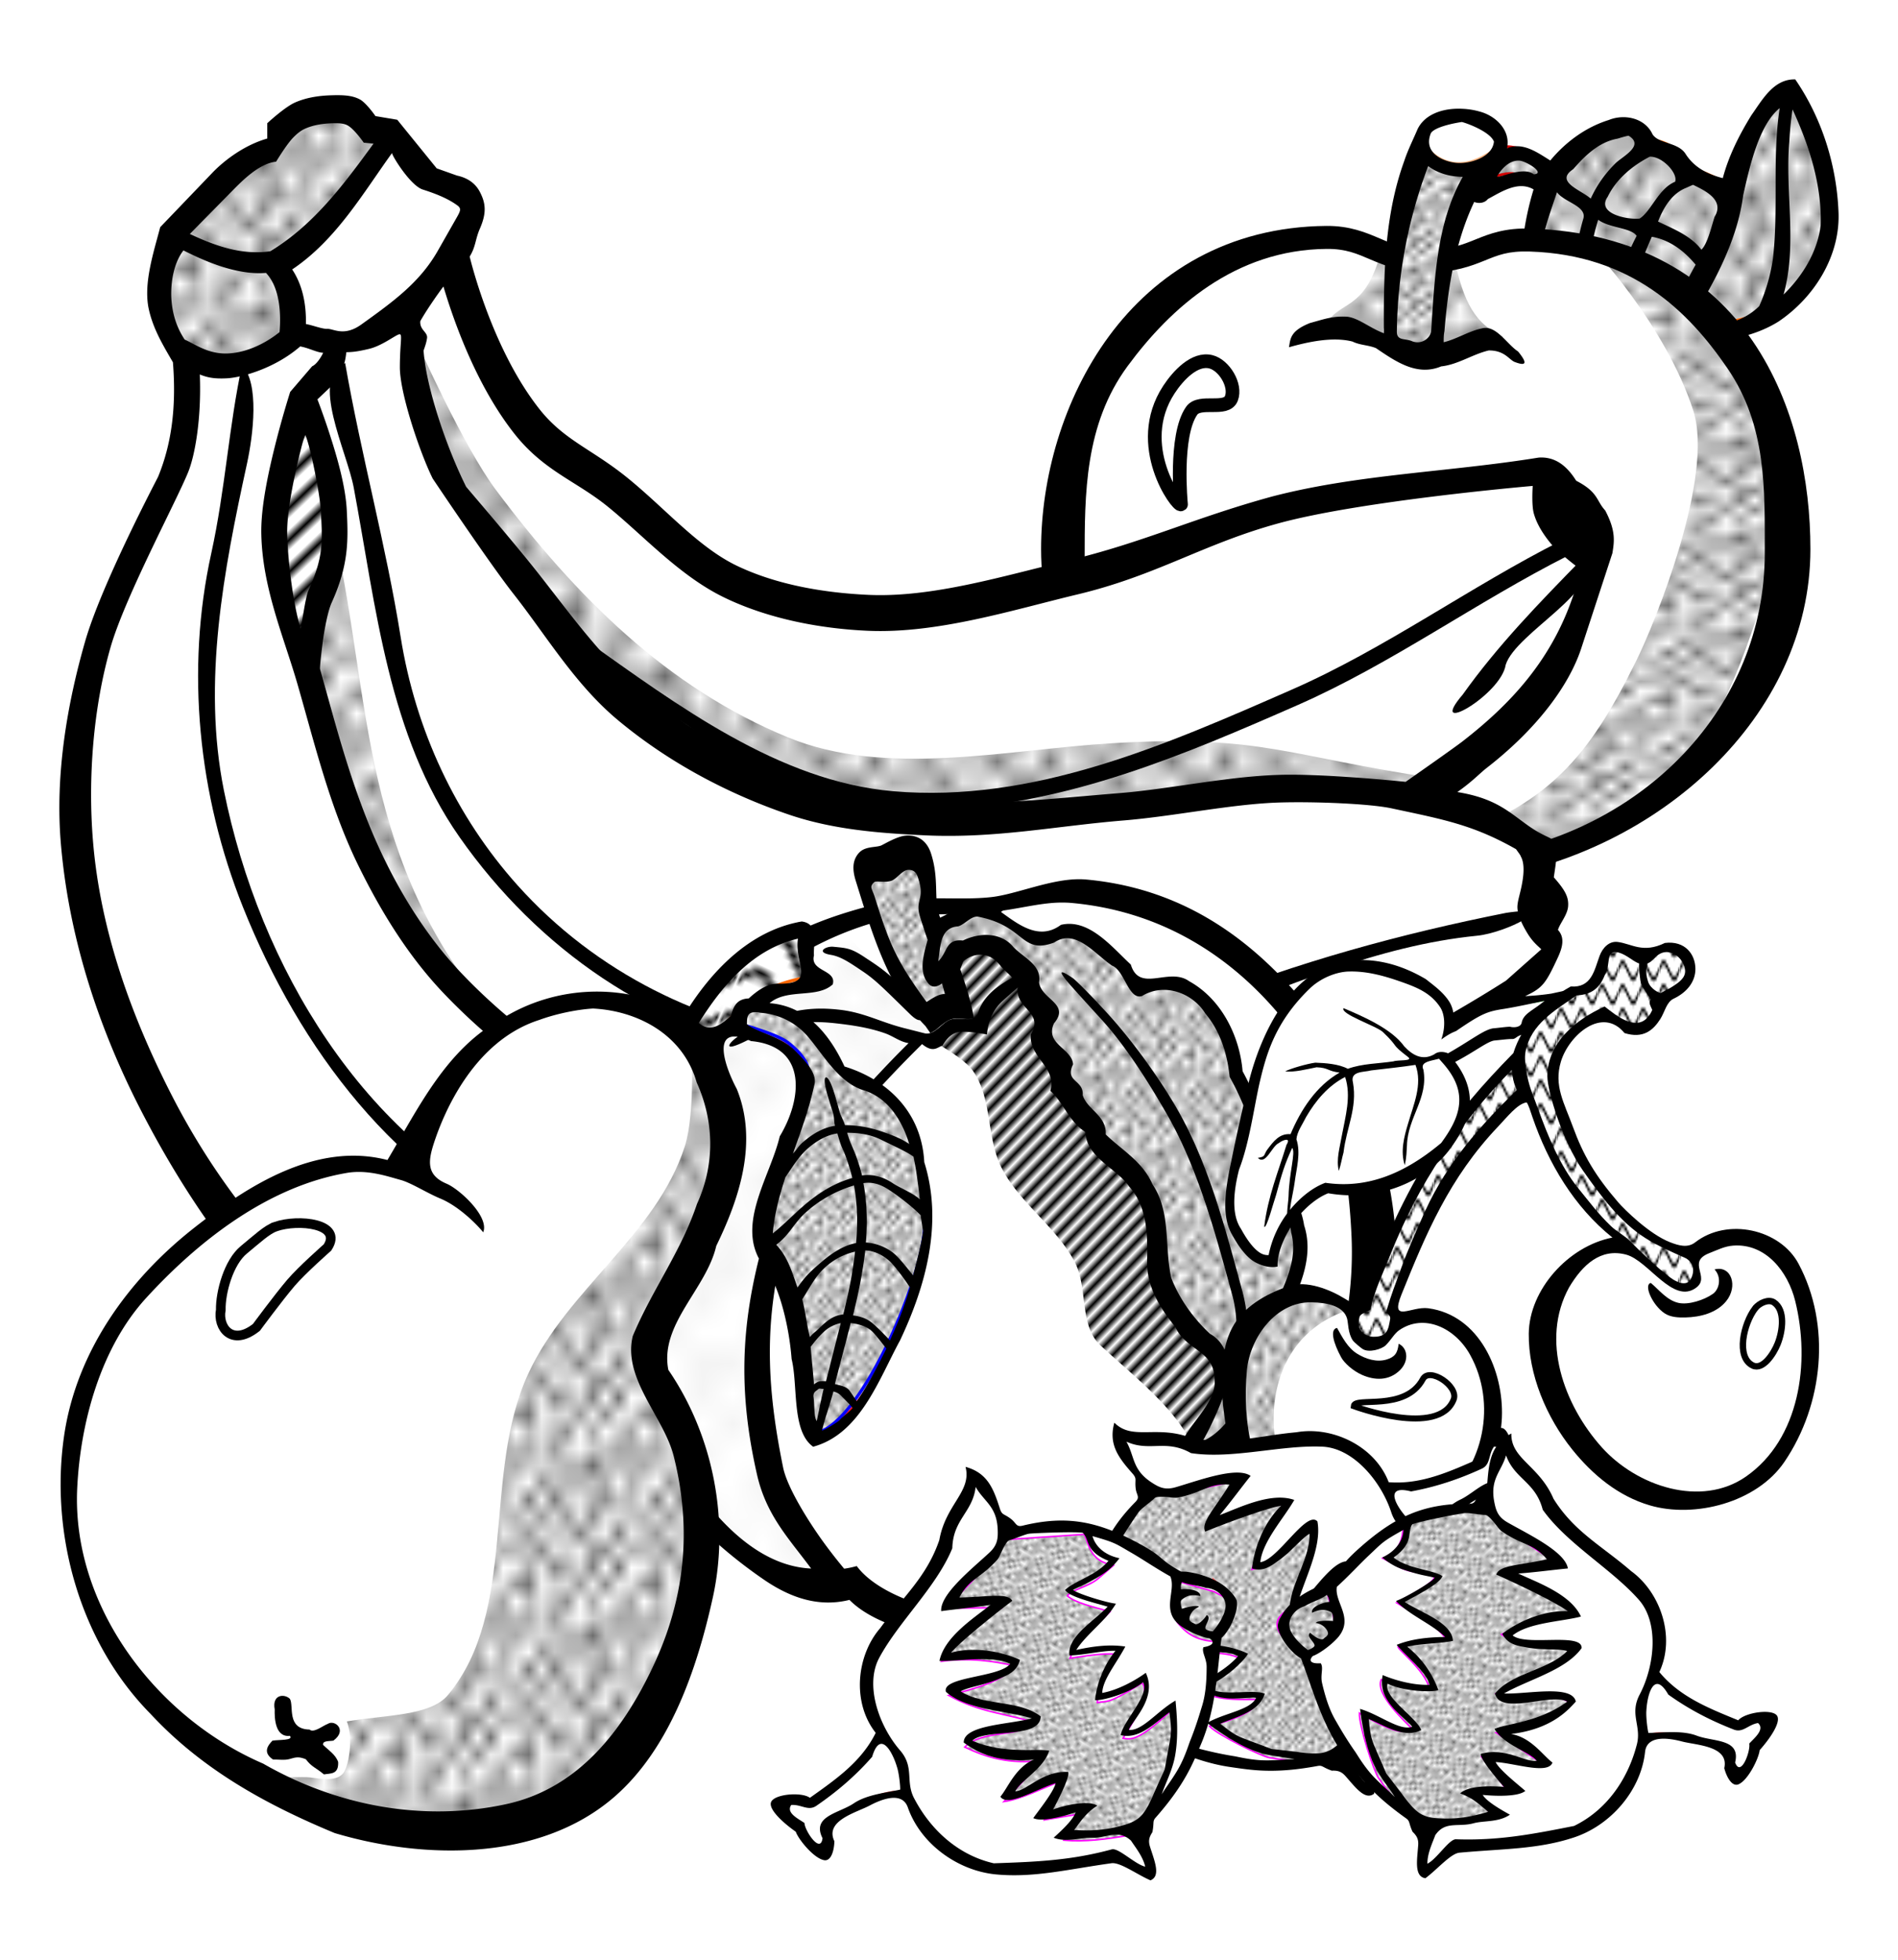 <svg xmlns="http://www.w3.org/2000/svg" xmlns:xlink="http://www.w3.org/1999/xlink" width="31mm" height="32mm" viewBox="0 0 109.843 113.386"><defs><pattern patternUnits="userSpaceOnUse" width="10" height="10" patternTransform="scale(10)" id="f"><circle cx="2.567" cy=".81" r=".45"/><circle cx="3.048" cy="2.33" r=".45"/><circle cx="4.418" cy="2.415" r=".45"/><circle cx="1.844" cy="3.029" r=".45"/><circle cx="6.08" cy="1.363" r=".45"/><circle cx="5.819" cy="4.413" r=".45"/><circle cx="4.305" cy="4.048" r=".45"/><circle cx="5.541" cy="3.045" r=".45"/><circle cx="4.785" cy="5.527" r=".45"/><circle cx="2.667" cy="5.184" r=".45"/><circle cx="7.965" cy="1.448" r=".45"/><circle cx="7.047" cy="5.049" r=".45"/><circle cx="4.34" cy=".895" r=".45"/><circle cx="7.125" cy=".34" r=".45"/><circle cx="9.553" cy="1.049" r=".45"/><circle cx="7.006" cy="2.689" r=".45"/><circle cx="8.909" cy="2.689" r=".45"/><circle cx="9.315" cy="4.407" r=".45"/><circle cx="7.82" cy="3.87" r=".45"/><circle cx="8.27" cy="5.948" r=".45"/><circle cx="7.973" cy="7.428" r=".45"/><circle cx="9.342" cy="8.072" r=".45"/><circle cx="8.206" cy="9.315" r=".45"/><circle cx="9.682" cy="9.475" r=".45"/><circle cx="9.688" cy="6.186" r=".45"/><circle cx="3.379" cy="6.296" r=".45"/><circle cx="2.871" cy="8.204" r=".45"/><circle cx="4.59" cy="8.719" r=".45"/><circle cx="3.181" cy="9.671" r=".45"/><circle cx="5.734" cy="7.315" r=".45"/><circle cx="6.707" cy="6.513" r=".45"/><circle cx="5.73" cy="9.67" r=".45"/><circle cx="6.535" cy="8.373" r=".45"/><circle cx="4.37" cy="7.154" r=".45"/><circle cx=".622" cy="7.25" r=".45"/><circle cx=".831" cy="5.679" r=".45"/><circle cx="1.257" cy="8.519" r=".45"/><circle cx="1.989" cy="6.877" r=".45"/><circle cx=".374" cy="3.181" r=".45"/><circle cx="1.166" cy="1.664" r=".45"/><circle cx="1.151" cy=".093" r=".45"/><circle cx="1.151" cy="10.093" r=".45"/><circle cx="1.302" cy="4.451" r=".45"/><circle cx="3.047" cy="3.763" r=".45"/></pattern><pattern patternTransform="matrix(.281 .129 -.337 .733 1.799 947.744)" id="G" xlink:href="#a"/><pattern patternTransform="matrix(.5 0 0 .575 2 947.75)" id="I" xlink:href="#b"/><pattern patternTransform="matrix(1.409 0 0 1.868 4 948)" id="H" xlink:href="#b"/><pattern patternUnits="userSpaceOnUse" width="10" height="10" patternTransform="scale(10)" id="b"><circle cx="2.567" cy=".81" r=".45"/><circle cx="3.048" cy="2.33" r=".45"/><circle cx="4.418" cy="2.415" r=".45"/><circle cx="1.844" cy="3.029" r=".45"/><circle cx="6.08" cy="1.363" r=".45"/><circle cx="5.819" cy="4.413" r=".45"/><circle cx="4.305" cy="4.048" r=".45"/><circle cx="5.541" cy="3.045" r=".45"/><circle cx="4.785" cy="5.527" r=".45"/><circle cx="2.667" cy="5.184" r=".45"/><circle cx="7.965" cy="1.448" r=".45"/><circle cx="7.047" cy="5.049" r=".45"/><circle cx="4.34" cy=".895" r=".45"/><circle cx="7.125" cy=".34" r=".45"/><circle cx="9.553" cy="1.049" r=".45"/><circle cx="7.006" cy="2.689" r=".45"/><circle cx="8.909" cy="2.689" r=".45"/><circle cx="9.315" cy="4.407" r=".45"/><circle cx="7.82" cy="3.87" r=".45"/><circle cx="8.27" cy="5.948" r=".45"/><circle cx="7.973" cy="7.428" r=".45"/><circle cx="9.342" cy="8.072" r=".45"/><circle cx="8.206" cy="9.315" r=".45"/><circle cx="9.682" cy="9.475" r=".45"/><circle cx="9.688" cy="6.186" r=".45"/><circle cx="3.379" cy="6.296" r=".45"/><circle cx="2.871" cy="8.204" r=".45"/><circle cx="4.59" cy="8.719" r=".45"/><circle cx="3.181" cy="9.671" r=".45"/><circle cx="5.734" cy="7.315" r=".45"/><circle cx="6.707" cy="6.513" r=".45"/><circle cx="5.73" cy="9.67" r=".45"/><circle cx="6.535" cy="8.373" r=".45"/><circle cx="4.37" cy="7.154" r=".45"/><circle cx=".622" cy="7.25" r=".45"/><circle cx=".831" cy="5.679" r=".45"/><circle cx="1.257" cy="8.519" r=".45"/><circle cx="1.989" cy="6.877" r=".45"/><circle cx=".374" cy="3.181" r=".45"/><circle cx="1.166" cy="1.664" r=".45"/><circle cx="1.151" cy=".093" r=".45"/><circle cx="1.151" cy="10.093" r=".45"/><circle cx="1.302" cy="4.451" r=".45"/><circle cx="3.047" cy="3.763" r=".45"/></pattern><pattern patternTransform="matrix(1.351 0 0 1.199 1.375 -1.258)" id="z" xlink:href="#c"/><pattern patternTransform="matrix(1.08 0 0 1.227 1.375 -1.258)" id="y" xlink:href="#c"/><pattern patternTransform="matrix(1.185 0 0 1.451 1.375 -1.258)" id="x" xlink:href="#c"/><pattern patternTransform="matrix(.338 .404 -2.817 2.681 1.375 -1.258)" id="v" xlink:href="#d"/><pattern patternUnits="userSpaceOnUse" width="3" height="1" patternTransform="scale(10)" id="d"><path d="M0-.5h1v2H0z"/></pattern><pattern patternTransform="matrix(.941 0 0 1.004 1.375 -1.258)" id="w" xlink:href="#c"/><pattern patternUnits="userSpaceOnUse" width="10" height="10" patternTransform="scale(10)" id="c"><circle cx="2.567" cy=".81" r=".45"/><circle cx="3.048" cy="2.33" r=".45"/><circle cx="4.418" cy="2.415" r=".45"/><circle cx="1.844" cy="3.029" r=".45"/><circle cx="6.08" cy="1.363" r=".45"/><circle cx="5.819" cy="4.413" r=".45"/><circle cx="4.305" cy="4.048" r=".45"/><circle cx="5.541" cy="3.045" r=".45"/><circle cx="4.785" cy="5.527" r=".45"/><circle cx="2.667" cy="5.184" r=".45"/><circle cx="7.965" cy="1.448" r=".45"/><circle cx="7.047" cy="5.049" r=".45"/><circle cx="4.34" cy=".895" r=".45"/><circle cx="7.125" cy=".34" r=".45"/><circle cx="9.553" cy="1.049" r=".45"/><circle cx="7.006" cy="2.689" r=".45"/><circle cx="8.909" cy="2.689" r=".45"/><circle cx="9.315" cy="4.407" r=".45"/><circle cx="7.82" cy="3.87" r=".45"/><circle cx="8.27" cy="5.948" r=".45"/><circle cx="7.973" cy="7.428" r=".45"/><circle cx="9.342" cy="8.072" r=".45"/><circle cx="8.206" cy="9.315" r=".45"/><circle cx="9.682" cy="9.475" r=".45"/><circle cx="9.688" cy="6.186" r=".45"/><circle cx="3.379" cy="6.296" r=".45"/><circle cx="2.871" cy="8.204" r=".45"/><circle cx="4.59" cy="8.719" r=".45"/><circle cx="3.181" cy="9.671" r=".45"/><circle cx="5.734" cy="7.315" r=".45"/><circle cx="6.707" cy="6.513" r=".45"/><circle cx="5.73" cy="9.67" r=".45"/><circle cx="6.535" cy="8.373" r=".45"/><circle cx="4.37" cy="7.154" r=".45"/><circle cx=".622" cy="7.25" r=".45"/><circle cx=".831" cy="5.679" r=".45"/><circle cx="1.257" cy="8.519" r=".45"/><circle cx="1.989" cy="6.877" r=".45"/><circle cx=".374" cy="3.181" r=".45"/><circle cx="1.166" cy="1.664" r=".45"/><circle cx="1.151" cy=".093" r=".45"/><circle cx="1.151" cy="10.093" r=".45"/><circle cx="1.302" cy="4.451" r=".45"/><circle cx="3.047" cy="3.763" r=".45"/></pattern><pattern patternTransform="matrix(.984 0 0 .808 124.04 1067.655)" id="t" xlink:href="#e"/><pattern patternTransform="matrix(1.868 0 0 1.237 102.387 1041.52)" id="u" xlink:href="#e"/><pattern patternTransform="matrix(2.143 0 0 1.786 112.5 1030)" id="s" xlink:href="#e"/><pattern patternTransform="matrix(.898 0 0 .9 74.708 1001.044)" id="r" xlink:href="#e"/><pattern patternTransform="matrix(1.429 0 0 2.143 -13.214 1056.429)" id="p" xlink:href="#e"/><pattern patternTransform="matrix(1.464 0 0 2.071 43.053 1040.965)" id="q" xlink:href="#e"/><pattern patternUnits="userSpaceOnUse" width="10" height="10" patternTransform="scale(10)" id="e"><circle cx="2.567" cy=".81" r=".45"/><circle cx="3.048" cy="2.33" r=".45"/><circle cx="4.418" cy="2.415" r=".45"/><circle cx="1.844" cy="3.029" r=".45"/><circle cx="6.08" cy="1.363" r=".45"/><circle cx="5.819" cy="4.413" r=".45"/><circle cx="4.305" cy="4.048" r=".45"/><circle cx="5.541" cy="3.045" r=".45"/><circle cx="4.785" cy="5.527" r=".45"/><circle cx="2.667" cy="5.184" r=".45"/><circle cx="7.965" cy="1.448" r=".45"/><circle cx="7.047" cy="5.049" r=".45"/><circle cx="4.34" cy=".895" r=".45"/><circle cx="7.125" cy=".34" r=".45"/><circle cx="9.553" cy="1.049" r=".45"/><circle cx="7.006" cy="2.689" r=".45"/><circle cx="8.909" cy="2.689" r=".45"/><circle cx="9.315" cy="4.407" r=".45"/><circle cx="7.82" cy="3.87" r=".45"/><circle cx="8.27" cy="5.948" r=".45"/><circle cx="7.973" cy="7.428" r=".45"/><circle cx="9.342" cy="8.072" r=".45"/><circle cx="8.206" cy="9.315" r=".45"/><circle cx="9.682" cy="9.475" r=".45"/><circle cx="9.688" cy="6.186" r=".45"/><circle cx="3.379" cy="6.296" r=".45"/><circle cx="2.871" cy="8.204" r=".45"/><circle cx="4.59" cy="8.719" r=".45"/><circle cx="3.181" cy="9.671" r=".45"/><circle cx="5.734" cy="7.315" r=".45"/><circle cx="6.707" cy="6.513" r=".45"/><circle cx="5.73" cy="9.67" r=".45"/><circle cx="6.535" cy="8.373" r=".45"/><circle cx="4.37" cy="7.154" r=".45"/><circle cx=".622" cy="7.25" r=".45"/><circle cx=".831" cy="5.679" r=".45"/><circle cx="1.257" cy="8.519" r=".45"/><circle cx="1.989" cy="6.877" r=".45"/><circle cx=".374" cy="3.181" r=".45"/><circle cx="1.166" cy="1.664" r=".45"/><circle cx="1.151" cy=".093" r=".45"/><circle cx="1.151" cy="10.093" r=".45"/><circle cx="1.302" cy="4.451" r=".45"/><circle cx="3.047" cy="3.763" r=".45"/></pattern><pattern patternTransform="matrix(.949 0 0 1.02 -327.472 564.093)" id="K" xlink:href="#f"/><pattern patternUnits="userSpaceOnUse" width="30.066" height="5.181" id="a"><path d="M7.597.061C5.079-.187 2.656.302-.01 1.788v1.273c2.783-1.63 5.183-2.009 7.482-1.781 2.298.228 4.497 1.081 6.781 1.938 4.567 1.713 9.551 3.458 15.813-.157l-.004-1.273c-6.44 3.709-10.816 1.982-15.371.273-2.278-.854-4.576-1.75-7.094-2z"/></pattern><pattern patternTransform="matrix(.8 0 0 .9 -271.424 448.265)" id="J" xlink:href="#f"/><pattern patternTransform="matrix(.11 0 0 .662 -16 908)" id="E" xlink:href="#g"/><pattern patternUnits="userSpaceOnUse" width="30.066" height="5.181" id="g"><path d="M7.597.061C5.079-.187 2.656.302-.01 1.788v1.273c2.783-1.63 5.183-2.009 7.482-1.781 2.298.228 4.497 1.081 6.781 1.938 4.567 1.713 9.551 3.458 15.813-.157l-.004-1.273c-6.44 3.709-10.816 1.982-15.371.273-2.278-.854-4.576-1.75-7.094-2z"/></pattern><pattern patternTransform="matrix(1.025 0 0 1.45 0 946)" id="F" xlink:href="#h"/><pattern patternUnits="userSpaceOnUse" width="10" height="10" patternTransform="scale(10)" id="h"><circle cx="2.567" cy=".81" r=".45"/><circle cx="3.048" cy="2.33" r=".45"/><circle cx="4.418" cy="2.415" r=".45"/><circle cx="1.844" cy="3.029" r=".45"/><circle cx="6.08" cy="1.363" r=".45"/><circle cx="5.819" cy="4.413" r=".45"/><circle cx="4.305" cy="4.048" r=".45"/><circle cx="5.541" cy="3.045" r=".45"/><circle cx="4.785" cy="5.527" r=".45"/><circle cx="2.667" cy="5.184" r=".45"/><circle cx="7.965" cy="1.448" r=".45"/><circle cx="7.047" cy="5.049" r=".45"/><circle cx="4.34" cy=".895" r=".45"/><circle cx="7.125" cy=".34" r=".45"/><circle cx="9.553" cy="1.049" r=".45"/><circle cx="7.006" cy="2.689" r=".45"/><circle cx="8.909" cy="2.689" r=".45"/><circle cx="9.315" cy="4.407" r=".45"/><circle cx="7.82" cy="3.87" r=".45"/><circle cx="8.27" cy="5.948" r=".45"/><circle cx="7.973" cy="7.428" r=".45"/><circle cx="9.342" cy="8.072" r=".45"/><circle cx="8.206" cy="9.315" r=".45"/><circle cx="9.682" cy="9.475" r=".45"/><circle cx="9.688" cy="6.186" r=".45"/><circle cx="3.379" cy="6.296" r=".45"/><circle cx="2.871" cy="8.204" r=".45"/><circle cx="4.59" cy="8.719" r=".45"/><circle cx="3.181" cy="9.671" r=".45"/><circle cx="5.734" cy="7.315" r=".45"/><circle cx="6.707" cy="6.513" r=".45"/><circle cx="5.73" cy="9.67" r=".45"/><circle cx="6.535" cy="8.373" r=".45"/><circle cx="4.37" cy="7.154" r=".45"/><circle cx=".622" cy="7.25" r=".45"/><circle cx=".831" cy="5.679" r=".45"/><circle cx="1.257" cy="8.519" r=".45"/><circle cx="1.989" cy="6.877" r=".45"/><circle cx=".374" cy="3.181" r=".45"/><circle cx="1.166" cy="1.664" r=".45"/><circle cx="1.151" cy=".093" r=".45"/><circle cx="1.151" cy="10.093" r=".45"/><circle cx="1.302" cy="4.451" r=".45"/><circle cx="3.047" cy="3.763" r=".45"/></pattern><pattern patternTransform="matrix(3.992 0 0 4.001 -.148 -4.174)" id="A" xlink:href="#i"/><pattern patternUnits="userSpaceOnUse" width="10" height="10" patternTransform="scale(10)" id="i"><circle cx="2.567" cy=".81" r=".15"/><circle cx="3.048" cy="2.33" r=".15"/><circle cx="4.418" cy="2.415" r=".15"/><circle cx="1.844" cy="3.029" r=".15"/><circle cx="6.08" cy="1.363" r=".15"/><circle cx="5.819" cy="4.413" r=".15"/><circle cx="4.305" cy="4.048" r=".15"/><circle cx="5.541" cy="3.045" r=".15"/><circle cx="4.785" cy="5.527" r=".15"/><circle cx="2.667" cy="5.184" r=".15"/><circle cx="7.965" cy="1.448" r=".15"/><circle cx="7.047" cy="5.049" r=".15"/><circle cx="4.34" cy=".895" r=".15"/><circle cx="7.125" cy=".34" r=".15"/><circle cx="9.553" cy="1.049" r=".15"/><circle cx="7.006" cy="2.689" r=".15"/><circle cx="8.909" cy="2.689" r=".15"/><circle cx="9.315" cy="4.407" r=".15"/><circle cx="7.82" cy="3.87" r=".15"/><circle cx="8.27" cy="5.948" r=".15"/><circle cx="7.973" cy="7.428" r=".15"/><circle cx="9.342" cy="8.072" r=".15"/><circle cx="8.206" cy="9.315" r=".15"/><circle cx="9.682" cy="9.475" r=".15"/><circle cx="9.688" cy="6.186" r=".15"/><circle cx="3.379" cy="6.296" r=".15"/><circle cx="2.871" cy="8.204" r=".15"/><circle cx="4.59" cy="8.719" r=".15"/><circle cx="3.181" cy="9.671" r=".15"/><circle cx="5.734" cy="7.315" r=".15"/><circle cx="6.707" cy="6.513" r=".15"/><circle cx="5.73" cy="9.67" r=".15"/><circle cx="6.535" cy="8.373" r=".15"/><circle cx="4.37" cy="7.154" r=".15"/><circle cx=".622" cy="7.25" r=".15"/><circle cx=".831" cy="5.679" r=".15"/><circle cx="1.257" cy="8.519" r=".15"/><circle cx="1.989" cy="6.877" r=".15"/><circle cx=".374" cy="3.181" r=".15"/><circle cx="1.166" cy="1.664" r=".15"/><circle cx="1.151" cy=".093" r=".15"/><circle cx="1.151" cy="10.093" r=".15"/><circle cx="1.302" cy="4.451" r=".15"/><circle cx="3.047" cy="3.763" r=".15"/></pattern><pattern patternTransform="matrix(.601 0 0 .675 -.148 -4.174)" id="C" xlink:href="#j"/><pattern patternTransform="matrix(.828 0 0 1 -.148 -4.174)" id="D" xlink:href="#j"/><pattern patternUnits="userSpaceOnUse" width="10" height="10" patternTransform="scale(10)" id="j"><circle cx="2.567" cy=".81" r=".45"/><circle cx="3.048" cy="2.33" r=".45"/><circle cx="4.418" cy="2.415" r=".45"/><circle cx="1.844" cy="3.029" r=".45"/><circle cx="6.08" cy="1.363" r=".45"/><circle cx="5.819" cy="4.413" r=".45"/><circle cx="4.305" cy="4.048" r=".45"/><circle cx="5.541" cy="3.045" r=".45"/><circle cx="4.785" cy="5.527" r=".45"/><circle cx="2.667" cy="5.184" r=".45"/><circle cx="7.965" cy="1.448" r=".45"/><circle cx="7.047" cy="5.049" r=".45"/><circle cx="4.34" cy=".895" r=".45"/><circle cx="7.125" cy=".34" r=".45"/><circle cx="9.553" cy="1.049" r=".45"/><circle cx="7.006" cy="2.689" r=".45"/><circle cx="8.909" cy="2.689" r=".45"/><circle cx="9.315" cy="4.407" r=".45"/><circle cx="7.82" cy="3.87" r=".45"/><circle cx="8.27" cy="5.948" r=".45"/><circle cx="7.973" cy="7.428" r=".45"/><circle cx="9.342" cy="8.072" r=".45"/><circle cx="8.206" cy="9.315" r=".45"/><circle cx="9.682" cy="9.475" r=".45"/><circle cx="9.688" cy="6.186" r=".45"/><circle cx="3.379" cy="6.296" r=".45"/><circle cx="2.871" cy="8.204" r=".45"/><circle cx="4.59" cy="8.719" r=".45"/><circle cx="3.181" cy="9.671" r=".45"/><circle cx="5.734" cy="7.315" r=".45"/><circle cx="6.707" cy="6.513" r=".45"/><circle cx="5.73" cy="9.67" r=".45"/><circle cx="6.535" cy="8.373" r=".45"/><circle cx="4.37" cy="7.154" r=".45"/><circle cx=".622" cy="7.25" r=".45"/><circle cx=".831" cy="5.679" r=".45"/><circle cx="1.257" cy="8.519" r=".45"/><circle cx="1.989" cy="6.877" r=".45"/><circle cx=".374" cy="3.181" r=".45"/><circle cx="1.166" cy="1.664" r=".45"/><circle cx="1.151" cy=".093" r=".45"/><circle cx="1.151" cy="10.093" r=".45"/><circle cx="1.302" cy="4.451" r=".45"/><circle cx="3.047" cy="3.763" r=".45"/></pattern><pattern patternTransform="matrix(.591 .559 -3.236 3.335 -.148 -4.174)" id="B" xlink:href="#k"/><pattern patternUnits="userSpaceOnUse" width="2" height="1" patternTransform="scale(10)" id="k"><path d="M0-.5h1v2H0z"/></pattern><pattern patternTransform="matrix(.8 0 0 .9 -271.424 448.265)" id="L" xlink:href="#l"/><pattern patternUnits="userSpaceOnUse" width="10" height="10" patternTransform="scale(10)" id="l"><circle cx="2.567" cy=".81" r=".45"/><circle cx="3.048" cy="2.33" r=".45"/><circle cx="4.418" cy="2.415" r=".45"/><circle cx="1.844" cy="3.029" r=".45"/><circle cx="6.08" cy="1.363" r=".45"/><circle cx="5.819" cy="4.413" r=".45"/><circle cx="4.305" cy="4.048" r=".45"/><circle cx="5.541" cy="3.045" r=".45"/><circle cx="4.785" cy="5.527" r=".45"/><circle cx="2.667" cy="5.184" r=".45"/><circle cx="7.965" cy="1.448" r=".45"/><circle cx="7.047" cy="5.049" r=".45"/><circle cx="4.34" cy=".895" r=".45"/><circle cx="7.125" cy=".34" r=".45"/><circle cx="9.553" cy="1.049" r=".45"/><circle cx="7.006" cy="2.689" r=".45"/><circle cx="8.909" cy="2.689" r=".45"/><circle cx="9.315" cy="4.407" r=".45"/><circle cx="7.82" cy="3.87" r=".45"/><circle cx="8.27" cy="5.948" r=".45"/><circle cx="7.973" cy="7.428" r=".45"/><circle cx="9.342" cy="8.072" r=".45"/><circle cx="8.206" cy="9.315" r=".45"/><circle cx="9.682" cy="9.475" r=".45"/><circle cx="9.688" cy="6.186" r=".45"/><circle cx="3.379" cy="6.296" r=".45"/><circle cx="2.871" cy="8.204" r=".45"/><circle cx="4.59" cy="8.719" r=".45"/><circle cx="3.181" cy="9.671" r=".45"/><circle cx="5.734" cy="7.315" r=".45"/><circle cx="6.707" cy="6.513" r=".45"/><circle cx="5.73" cy="9.67" r=".45"/><circle cx="6.535" cy="8.373" r=".45"/><circle cx="4.37" cy="7.154" r=".45"/><circle cx=".622" cy="7.25" r=".45"/><circle cx=".831" cy="5.679" r=".45"/><circle cx="1.257" cy="8.519" r=".45"/><circle cx="1.989" cy="6.877" r=".45"/><circle cx=".374" cy="3.181" r=".45"/><circle cx="1.166" cy="1.664" r=".45"/><circle cx="1.151" cy=".093" r=".45"/><circle cx="1.151" cy="10.093" r=".45"/><circle cx="1.302" cy="4.451" r=".45"/><circle cx="3.047" cy="3.763" r=".45"/></pattern><pattern patternTransform="matrix(.949 0 0 1.02 -327.472 564.093)" id="M" xlink:href="#l"/><pattern patternTransform="matrix(.8 0 0 .9 -271.424 448.265)" id="N" xlink:href="#m"/><pattern patternUnits="userSpaceOnUse" width="10" height="10" patternTransform="scale(10)" id="m"><circle cx="2.567" cy=".81" r=".45"/><circle cx="3.048" cy="2.33" r=".45"/><circle cx="4.418" cy="2.415" r=".45"/><circle cx="1.844" cy="3.029" r=".45"/><circle cx="6.08" cy="1.363" r=".45"/><circle cx="5.819" cy="4.413" r=".45"/><circle cx="4.305" cy="4.048" r=".45"/><circle cx="5.541" cy="3.045" r=".45"/><circle cx="4.785" cy="5.527" r=".45"/><circle cx="2.667" cy="5.184" r=".45"/><circle cx="7.965" cy="1.448" r=".45"/><circle cx="7.047" cy="5.049" r=".45"/><circle cx="4.34" cy=".895" r=".45"/><circle cx="7.125" cy=".34" r=".45"/><circle cx="9.553" cy="1.049" r=".45"/><circle cx="7.006" cy="2.689" r=".45"/><circle cx="8.909" cy="2.689" r=".45"/><circle cx="9.315" cy="4.407" r=".45"/><circle cx="7.82" cy="3.87" r=".45"/><circle cx="8.27" cy="5.948" r=".45"/><circle cx="7.973" cy="7.428" r=".45"/><circle cx="9.342" cy="8.072" r=".45"/><circle cx="8.206" cy="9.315" r=".45"/><circle cx="9.682" cy="9.475" r=".45"/><circle cx="9.688" cy="6.186" r=".45"/><circle cx="3.379" cy="6.296" r=".45"/><circle cx="2.871" cy="8.204" r=".45"/><circle cx="4.59" cy="8.719" r=".45"/><circle cx="3.181" cy="9.671" r=".45"/><circle cx="5.734" cy="7.315" r=".45"/><circle cx="6.707" cy="6.513" r=".45"/><circle cx="5.73" cy="9.67" r=".45"/><circle cx="6.535" cy="8.373" r=".45"/><circle cx="4.37" cy="7.154" r=".45"/><circle cx=".622" cy="7.25" r=".45"/><circle cx=".831" cy="5.679" r=".45"/><circle cx="1.257" cy="8.519" r=".45"/><circle cx="1.989" cy="6.877" r=".45"/><circle cx=".374" cy="3.181" r=".45"/><circle cx="1.166" cy="1.664" r=".45"/><circle cx="1.151" cy=".093" r=".45"/><circle cx="1.151" cy="10.093" r=".45"/><circle cx="1.302" cy="4.451" r=".45"/><circle cx="3.047" cy="3.763" r=".45"/></pattern><pattern patternTransform="matrix(.949 0 0 1.02 -327.472 564.093)" id="O" xlink:href="#m"/><pattern patternUnits="userSpaceOnUse" width="10" height="10" patternTransform="scale(10)" id="n"><circle cx="2.567" cy=".81" r=".45"/><circle cx="3.048" cy="2.33" r=".45"/><circle cx="4.418" cy="2.415" r=".45"/><circle cx="1.844" cy="3.029" r=".45"/><circle cx="6.08" cy="1.363" r=".45"/><circle cx="5.819" cy="4.413" r=".45"/><circle cx="4.305" cy="4.048" r=".45"/><circle cx="5.541" cy="3.045" r=".45"/><circle cx="4.785" cy="5.527" r=".45"/><circle cx="2.667" cy="5.184" r=".45"/><circle cx="7.965" cy="1.448" r=".45"/><circle cx="7.047" cy="5.049" r=".45"/><circle cx="4.34" cy=".895" r=".45"/><circle cx="7.125" cy=".34" r=".45"/><circle cx="9.553" cy="1.049" r=".45"/><circle cx="7.006" cy="2.689" r=".45"/><circle cx="8.909" cy="2.689" r=".45"/><circle cx="9.315" cy="4.407" r=".45"/><circle cx="7.82" cy="3.87" r=".45"/><circle cx="8.27" cy="5.948" r=".45"/><circle cx="7.973" cy="7.428" r=".45"/><circle cx="9.342" cy="8.072" r=".45"/><circle cx="8.206" cy="9.315" r=".45"/><circle cx="9.682" cy="9.475" r=".45"/><circle cx="9.688" cy="6.186" r=".45"/><circle cx="3.379" cy="6.296" r=".45"/><circle cx="2.871" cy="8.204" r=".45"/><circle cx="4.59" cy="8.719" r=".45"/><circle cx="3.181" cy="9.671" r=".45"/><circle cx="5.734" cy="7.315" r=".45"/><circle cx="6.707" cy="6.513" r=".45"/><circle cx="5.73" cy="9.67" r=".45"/><circle cx="6.535" cy="8.373" r=".45"/><circle cx="4.37" cy="7.154" r=".45"/><circle cx=".622" cy="7.25" r=".45"/><circle cx=".831" cy="5.679" r=".45"/><circle cx="1.257" cy="8.519" r=".45"/><circle cx="1.989" cy="6.877" r=".45"/><circle cx=".374" cy="3.181" r=".45"/><circle cx="1.166" cy="1.664" r=".45"/><circle cx="1.151" cy=".093" r=".45"/><circle cx="1.151" cy="10.093" r=".45"/><circle cx="1.302" cy="4.451" r=".45"/><circle cx="3.047" cy="3.763" r=".45"/></pattern><pattern patternUnits="userSpaceOnUse" width="10" height="10" patternTransform="scale(10)" id="o"><circle cx="2.567" cy=".81" r=".45"/><circle cx="3.048" cy="2.33" r=".45"/><circle cx="4.418" cy="2.415" r=".45"/><circle cx="1.844" cy="3.029" r=".45"/><circle cx="6.08" cy="1.363" r=".45"/><circle cx="5.819" cy="4.413" r=".45"/><circle cx="4.305" cy="4.048" r=".45"/><circle cx="5.541" cy="3.045" r=".45"/><circle cx="4.785" cy="5.527" r=".45"/><circle cx="2.667" cy="5.184" r=".45"/><circle cx="7.965" cy="1.448" r=".45"/><circle cx="7.047" cy="5.049" r=".45"/><circle cx="4.34" cy=".895" r=".45"/><circle cx="7.125" cy=".34" r=".45"/><circle cx="9.553" cy="1.049" r=".45"/><circle cx="7.006" cy="2.689" r=".45"/><circle cx="8.909" cy="2.689" r=".45"/><circle cx="9.315" cy="4.407" r=".45"/><circle cx="7.82" cy="3.87" r=".45"/><circle cx="8.27" cy="5.948" r=".45"/><circle cx="7.973" cy="7.428" r=".45"/><circle cx="9.342" cy="8.072" r=".45"/><circle cx="8.206" cy="9.315" r=".45"/><circle cx="9.682" cy="9.475" r=".45"/><circle cx="9.688" cy="6.186" r=".45"/><circle cx="3.379" cy="6.296" r=".45"/><circle cx="2.871" cy="8.204" r=".45"/><circle cx="4.59" cy="8.719" r=".45"/><circle cx="3.181" cy="9.671" r=".45"/><circle cx="5.734" cy="7.315" r=".45"/><circle cx="6.707" cy="6.513" r=".45"/><circle cx="5.73" cy="9.67" r=".45"/><circle cx="6.535" cy="8.373" r=".45"/><circle cx="4.37" cy="7.154" r=".45"/><circle cx=".622" cy="7.25" r=".45"/><circle cx=".831" cy="5.679" r=".45"/><circle cx="1.257" cy="8.519" r=".45"/><circle cx="1.989" cy="6.877" r=".45"/><circle cx=".374" cy="3.181" r=".45"/><circle cx="1.166" cy="1.664" r=".45"/><circle cx="1.151" cy=".093" r=".45"/><circle cx="1.151" cy="10.093" r=".45"/><circle cx="1.302" cy="4.451" r=".45"/><circle cx="3.047" cy="3.763" r=".45"/></pattern></defs><path d="M92.591 7.758c-.217.054-1.624.773-2.668 2.22-.997.73-1.726 7.34-1.092 7.416.704.196 1.445.671 2.12.21.503.624 1.692 1.027 2.823.668 1.025.768 1.818.866 2.913.798 2.265-3.68 3.296-5.737 3.445-7.96-.617-.13-1.559-.818-2.327-.839-.517-1.166-1.52-1.753-2.53-1.702-.12-1.192-1.221-1.57-2.684-.811z" fill="#fff" fill-rule="evenodd" stroke="#f60" stroke-width=".158"/><path d="M100.335 11.228c-.736 3.699-1.847 5.449-3.655 8.003 0 0 3.824.125 5.756-1.006 1.023-.599 3.178-2.57 3.361-5.112.177-2.453-.757-5.696-2.143-7.793-.975.09-3.27 4.23-3.319 5.908z" fill="#fff" fill-rule="evenodd" stroke="#f60" stroke-width=".158"/><path d="M85.41 11.117l1.387-1.928c.574-.61 1.154-.327 1.723-.251.753.1.998.605 1.302 1.006l-.378 1.047s-.967-.6-1.512-.628c-.876-.046-2.521.754-2.521.754z" fill="#fff" fill-rule="evenodd" stroke="#d40000" stroke-width=".158"/><path d="M73.92 953.963c-.488.122-3.64 1.732-5.977 4.975-2.233 1.634-3.866 16.442-2.447 16.612 1.578.438 3.237 1.504 4.748.47 1.129 1.398 3.79 2.3 6.326 1.498 2.295 1.72 4.07 1.938 6.526 1.787 5.072-8.244 7.382-12.851 7.717-17.833-1.382-.292-3.493-1.83-5.215-1.877-1.156-2.613-3.403-3.93-5.665-3.815-.269-2.67-2.738-3.516-6.013-1.817z" fill="url(#p)" fill-rule="evenodd" stroke="#f60" stroke-width=".354" transform="matrix(.446 0 0 .446 59.65 -418.186)"/><path d="M91.285 961.968c-1.648 8.286-4.138 12.205-8.188 17.926 0 0 8.567.28 12.894-2.252 2.292-1.342 7.118-5.756 7.529-11.45.396-5.496-1.695-12.762-4.8-17.458-2.184.202-7.327 9.473-7.435 13.234z" fill="url(#q)" fill-rule="evenodd" stroke="#f60" stroke-width=".354" transform="matrix(.446 0 0 .446 59.65 -418.186)"/><path d="M56.842 961.838l3.106-4.317c1.286-1.37 2.583-.734 3.858-.563 1.687.226 2.237 1.356 2.918 2.252l-.847 2.347s-2.166-1.345-3.388-1.408c-1.963-.101-5.647 1.69-5.647 1.69z" fill="url(#r)" fill-rule="evenodd" stroke="#d40000" stroke-width=".354" transform="matrix(.446 0 0 .446 59.65 -418.186)"/><path d="M103.897 4.594c-1.256-.037-1.912 1.192-2.541 2.076-.698 1.134-1.312 2.346-1.653 3.637-.894-.229-1.673-.623-2.178-1.44-.463-.649-1.512-.537-1.885-1.09-.431-.948-1.623-1.204-2.53-.836-1.335.414-2.504 1.275-3.39 2.345-.744-.46-1.629-1.115-2.542-.685-1.008.447-1.425 1.52-2.06 2.343-.581.574.558 1.114.99.572.784-.42 1.756-1.072 2.645-.557-.575 1.87-.795 3.845-.797 5.795-.131 1.063.812 1.544 1.702 1.696.82.052 1.458.038 2.163.534.97.335 1.957-.142 2.804.535.761.315 1.283.367 2.18.346 2.08-.014 4.3-.128 6.11-1.253 2.107-1.41 3.636-3.867 3.48-6.455-.127-2.679-.976-5.346-2.498-7.563zm-.9 1.66c-.442 2.832-.058 5.888-.394 8.725a10.43 10.43 0 01-.792 2.734c-1.007.998-2.602 1.369-3.914.776 1.354-2.225 2.644-4.578 2.988-7.197.41-1.848.955-4.104 2.111-5.038zm.744.08c.965 2.095 1.702 4.377 1.627 6.707-.191 1.538-1.05 2.935-2.15 4.001.812-2.883.08-5.885.333-8.82.036-.632.09-1.264.19-1.889zM94.245 7.85c.916.54-.216 1.132-.7 1.548a6.832 6.832 0 00-1.486 2.094c-.548-.496-2.113-.978-1.013-1.702.688-.793 1.493-1.576 2.57-1.769.208-.063.416-.127.63-.171zm-6.364 1.444c.383-.027 1.613.747.884.79-.62-.485-1.997.25-2.13.12.267-.433.693-.918 1.246-.91zm7.593-.228c.727-.03 1.642.956 1.471 1.448-.965.396-1.377 1.703-2.054 2.132-.735.078-2.52-.293-1.85-1.259.504-1.037 1.428-1.795 2.433-2.32zm2.508 1.628c.744.353 1.83.893 1.247 1.849-.195.61-.412 1.566-.765 1.905-.605-.827-1.77-1.266-2.508-1.63.32-.813.796-1.634 1.658-1.962a7.56 7.56 0 01.368-.162zm-7.874.428c.413.579 1.724.79 1.527 1.522-.426 1.443-.579 2.947-.909 4.412-.68.922-1.818-.057-1.702-.977-.067-1.705.545-3.364 1.084-4.957zm2.385 1.592c.635.484 1.897.45 2.225.933-.659 1.254-1.143 2.644-1.104 4.08-.656.826-2.349.214-1.985-.855.287-1.386.433-2.804.864-4.158zm3.102.985c1.037.178 1.884.824 2.537 1.616-.592 1.044-1.093 2.173-1.854 3.1-.709.613-2.188-.205-1.806-1.124.114-1.266.625-2.438 1.123-3.592z" style="line-height:normal;text-indent:0;text-align:start;text-decoration-line:none;text-decoration-style:solid;text-decoration-color:#000;text-transform:none;block-progression:tb;white-space:normal;isolation:auto;mix-blend-mode:normal;solid-color:#000;solid-opacity:1" color="#000" font-weight="400" font-family="sans-serif" overflow="visible" fill-rule="evenodd"/><path d="M104.2 31.681c0 9.306-8.57 16.967-18.224 18.414-1.197.18-2.493-.314-3.706-.314-1.39 0-2.767.297-4.114.063-9.313-1.62-17.145-9.025-17.145-18.163 0-7.86 4.858-17.94 15.848-18.036 2.49-.021 3.1 1.361 5.831 1.361 2.987 0 3.224-1.297 5.958-1.208C100.81 14.19 104.2 24.063 104.2 31.68z" style="marker:none" color="#000" overflow="visible" fill="#fff" fill-rule="evenodd" stroke="red" stroke-width=".317" stroke-linecap="square" stroke-linejoin="round"/><path d="M76.76 13.071c-5.7.05-9.888 2.725-12.578 6.378-2.69 3.652-3.931 8.256-3.931 12.323 0 9.517 8.107 17.15 17.696 18.818 1.517.264 2.935-.052 4.229-.052 1.032 0 2.36.523 3.806.306 9.939-1.49 18.792-9.36 18.792-19.072 0-3.907-.859-8.402-3.332-12.026-2.473-3.623-6.607-6.32-12.866-6.522-1.473-.048-2.383.306-3.157.62-.773.312-1.426.588-2.823.588-1.253 0-1.944-.295-2.744-.636-.801-.34-1.724-.736-3.093-.725zm.011 1.33c1.12-.01 1.747.274 2.557.619.81.345 1.79.742 3.268.742 1.59 0 2.55-.373 3.325-.686.775-.314 1.35-.563 2.612-.523 5.902.19 9.187 3.456 11.45 6.772 2.263 3.316 2.15 6.973 2.15 10.684 0 8.898-6.98 16.115-16.35 17.52-.95.142-2.45-.915-3.845-.915-1.485 0-2.584.87-3.76.666-9.037-1.571-15.406-8.157-15.406-16.915 0-3.794-.001-7.804 2.485-11.181 2.487-3.377 6.223-6.737 11.514-6.783z" style="line-height:normal;text-indent:0;text-align:start;text-decoration-line:none;text-decoration-style:solid;text-decoration-color:#000;text-transform:none;block-progression:tb;white-space:normal;isolation:auto;mix-blend-mode:normal;solid-color:#000;solid-opacity:1;marker:none" color="#000" font-weight="400" font-family="sans-serif" overflow="visible" fill-rule="evenodd"/><path d="M45.532 969.992c-1.958 7.573-4.805 6.632-6.818 9.092 2.493.725 6.686 1.888 9.849 3.283 2.742.79 8.124.167 12.753-1.01-3.538-1.706-5.132-4.188-6.44-10.607z" fill="url(#s)" fill-rule="evenodd" transform="matrix(.446 0 0 .446 59.65 -418.186)"/><path d="M80.366 19.866c.044-3.847.077-7.33 1.918-11.376 1.64 2.328 3.58 1.172 4.474.454-2.824 3.27-3.457 7.603-3.697 11.731-.7.26-1.995-.18-2.695-.809z" fill="#fff" fill-rule="evenodd" stroke="#ffb380" stroke-width=".158" stroke-linejoin="round"/><path d="M82.259 7.886c.226-1.774 4.56-1.574 4.694.209.095 1.258-1.705 1.826-2.908 1.57-1.383-.293-1.88-1.049-1.786-1.78z" fill="#fff" fill-rule="evenodd" stroke="red" stroke-width=".158"/><path d="M46.202 981.237c.097-8.618.173-16.42 4.297-25.484 3.673 5.215 8.018 2.625 10.021 1.017-6.326 7.324-7.744 17.03-8.282 26.28-1.568.58-4.468-.404-6.036-1.813z" fill="url(#t)" fill-rule="evenodd" stroke="#ffb380" stroke-width=".354" stroke-linejoin="round" transform="matrix(.446 0 0 .446 59.65 -418.186)"/><path d="M84.261 6.291c-.877.032-1.811.35-2.218 1.172-.26.614-.569 1.218-.778 1.86-1.12 3.082-1.187 6.4-1.178 9.64.013.101.009.21.004.32-.809-.298-1.444-.872-2.117-.957-.858-.051-1.341.142-2.167.366-1.168.466-1.122.933-1.211 1.4 1.092-.308 2.533-.626 3.679-.329.434.214.904.194 1.357.38 1.163.79 2.38 1.636 3.773 1.056.977-.105 1.808-.7 2.752-.922.907-.01 1.168.519 1.487.66.6.231.84.17.212-.6-.661-.431-1.281-1.564-2.1-1.335-.767.162-1.45.617-2.206.8 0-.218 0-.437.044-.635.254-3.166.84-6.44 2.653-9.12.32-.541.972-.912.99-1.601.133-.98-.725-1.764-1.608-1.992a4.206 4.206 0 00-.998-.16 4.105 4.105 0 00-.37-.003zm.347.768c.513.141 1.658.621 1.85 1.134-.09.92-1.387 1.26-2.005 1.238-.622.012-2.154-.44-1.649-1.715.204-.372 1.395-.603 1.804-.657zm-1.955 2.552c.57.429 1.296.617 2.002.62-1.519 2.67-1.63 5.92-1.83 8.927-.035.385-.55.832-1.147.567-.4-.151-.846-.006-.838-.545a27.976 27.976 0 011.813-9.57z" style="line-height:normal;text-indent:0;text-align:start;text-decoration-line:none;text-decoration-style:solid;text-decoration-color:#000;text-transform:none;block-progression:tb;white-space:normal;isolation:auto;mix-blend-mode:normal;solid-color:#000;solid-opacity:1" color="#000" font-weight="400" font-family="sans-serif" overflow="visible" fill-rule="evenodd"/><path d="M70.074 20.932c-.934-.232-1.886.787-2.424 1.607-2.12 3.231.52 6.802.699 6.642 0 0-.396-3.975.616-5.415.47-.668 2.007.049 2.3-.719.29-.758-.421-1.924-1.19-2.115z" fill="none" stroke="#000" stroke-width=".791" stroke-linejoin="round"/><path d="M72.049 969.235c.464-.232 10.455 10.738 13.938 21.715 2.715 8.558-4.954 27.43-7.372 32.328-6.053 12.258-11.333 19.238-26.517 23.739 2.544-.114 2.087.62 5.304 2.525 0 0 17.662-3.331 24.496-9.596 9.297-8.524 11.904-22.314 16.415-34.093 6.764-17.663-22.803-36.409-26.264-36.618z" fill="url(#u)" fill-rule="evenodd" transform="matrix(.446 0 0 .446 59.65 -418.186)"/><g fill-rule="evenodd"><path d="M10.074 13.325c-.923 2.518-1.723 5.028.673 7.337l-.3 5.823-3.737 7.497L4.17 44.908c.28 8.236 2.66 16.064 7.325 23.449 5.166 6.451 10.65 12.666 19.734 16.19 7.67 2.1 15.226 3.041 22.5 1.117 5.508-2.623 10.136-6.1 13.454-10.847l2.392-3.59-1.57-5.104 10.241-3.828 10.54-5.663 1.046-2.313-1.27-5.742-6.13-2.393 4.111-3.509 4.56-5.902c.898-2.069 1.442-3.911 1.345-5.344l-3.214-4.227L78.62 28.32l-8.82 2.313-16.221 4.945c-4.231.413-8.214-1.29-12.259-2.473l-6.578-5.503-4.933-3.908-3.887-8.374 1.345-3.031-.672-1.196L24.5 9.975l-1.794-2.393-1.495-.319-1.72-1.276-3.139 1.436-.523 1.276-2.317 1.276z" fill="#fff" stroke="#f0f" stroke-width=".254"/><path d="M17.34 27.778l-1.98 7.856c.491 4.536 1.504 6.575 2.289 9.706l2.413-8.253c-.609-6.08-1.624-8.108-2.723-9.31z" fill="url(#v)" stroke="#00f" stroke-width=".297" transform="matrix(.854 0 0 .854 2.396 -.088)"/><path d="M20.062 7.245c-1.82.351-3.454 1.023-4.455 2.773-2.427 1.217-4.173 2.745-5.446 4.49-.786.894-1.807 1.164-1.98 3.697-.564 2.202.219 4.085 1.114 5.942 2.467.608 4.922 1.48 7.55-1.32.538-1.294.367-2.89-.743-4.886 2.372-2.027 4.698-3.76 7.549-8.847L21.794 8.3z" fill="url(#w)" stroke="#f0f" stroke-width=".297" transform="matrix(.854 0 0 .854 2.396 -.088)"/><path d="M19.31 5.51c-.757.011-1.538.112-2.238.422-.603.266-1.605 1.198-1.605 1.198v.885c-1.52.438-2.692 1.475-3.168 1.972l-3.027 3.157c-.386 1.469-.948 3.175-.686 4.622.237 1.204.83 2.175 1.422 3.195.211 2.67-.102 4.782-.856 6.618-.045.11-3.265 6.187-4.228 9.54-1.05 3.655-1.726 7.702-1.41 11.587.443 5.428 2.148 10.655 4.573 15.4 2.455 4.803 5.847 9.858 9.888 13.276 4.585 3.879 10.115 7.555 15.811 9.05 6.08 1.596 14.536 1.553 20.651-.076 4.357-1.16 6.937-4.417 10.252-7.172.474-.394 1.188-1.35 1.604-1.906a18.96 18.96 0 011.145-1.388c1.135-1.214 1.573-2.017 2.868-3.026l1.177-1.954-.89-1.193.314-1.841c-.489-.811-.673-.371-1.251-.962 1.09-.374 6.36-2.323 9.767-3.859 2.211-.996 4.099-2.454 6.01-3.428.944-.481 2.893-2.023 2.893-2.023.97-.457 1.147-.74 1.817-2.173.288-.616.433-1.18.02-1.628.113-.381.547-.861.588-1.358.045-.554-.185-.954-.827-1.686.095-.676.223-1.32.106-1.803-.146-.605-.41-.356-1.563-1.168-1.152-.812-1.896-1.598-4.126-1.962.892-.627 1.287-1.075 1.697-1.394 2.897-2.247 4.8-4.791 5.498-6.996L93.316 32c.1-.644.22-1.263-.42-2.468-.526-.568-.379-1.047-1.677-1.718-.535-.853-1.21-1.407-2.177-1.338-5.206.842-10.444.955-15.42 2.251-4.564 1.248-7.433 2.656-11.812 3.704-3.803.91-7.866 2.151-11.534 1.988-2.584-.116-5.337-.583-7.64-1.69-2.255-1.084-4.163-3.342-6.374-5.123-2.03-1.635-3.617-2.136-5.034-3.925-2.693-3.401-3.93-8.364-4.047-8.835.358-.578.319-.994.591-1.617.407-.931.333-1.488-.005-2.133-.31-.595-.853-.836-1.313-.936l-.005-.001-1.176-.418-2.282-2.812-1.262-.212s-.523-.761-.904-.966c-.456-.246-1.004-.249-1.515-.242zm.02 1.62c.265-.004.549-.002.785.125.394.212.935 1 .935 1l.566.056c-1.755 2.413-3.476 4.713-5.972 6.226-1.628.233-3.115-.278-4.658-1l2.425-2.464c.586-.596 1.583-1.62 2.568-1.718 0 0 .594-.988.986-1.391.203-.21.433-.405.694-.52.522-.232 1.106-.306 1.671-.314zm3.362 1.717c-.083.033 1.025 1.877 1.772 2.118.69.222 1.42.494 1.995.913.292.212.175.351-.177.97l-.943 1.658c-1.039 1.826-2.558 2.928-4.425 4.266-1.011.726-1.612.238-1.98.254-.288.012-.843-.21-1.23-.278.02-1.096-.168-2.208-.794-3.159 2.551-1.71 4.111-4.433 5.782-6.742zm-7.297 6.943c.746.797.89 2.167.782 3.426-.963.777-2.114 1.231-3.1 1.236-1.078.005-1.766-.526-2.39-.805-.45-.683-.68-1.393-.757-2.205-.075-.8.032-2.097.685-2.954.815.401 2.89 1.46 4.78 1.302zm10.268.785c.602 2.026 1.914 5.75 4.121 8.537 1.69 2.133 3.54 2.71 5.352 4.17 2.07 1.667 4.174 4.037 6.81 5.304 2.548 1.225 5.534 1.787 8.267 1.909 4.043.18 8.42-1.212 12.15-2.104 4.607-1.103 7.276-2.923 11.633-4.114 4.721-1.29 14.32-2.129 14.707-2.162 0 0-.079 1.085.064 1.595.178.634.55 1.202.954 1.702.51.63 1.814 1.581 1.814 1.581l-.39 1.165c-1.263 3.99-3.74 6.591-6.51 8.741-.495.384-2.848 2.03-3.286 2.337-.55-.055-4.79-.48-7.33-.403-2.97.088-6.331.816-9.12 1.045-4.01.329-7.35.718-11.214.537-2.577-.12-5.152-.484-7.507-1.287-3.378-1.152-6.424-2.97-9.199-5.284-2.217-1.849-3.916-4.246-5.882-6.741-1.32-1.675-4.055-4.853-4.123-4.944-1.212-2.439-2.329-5.868-2.46-7.875.078-.23.163-.455.2-.719.051-.354-.433-.464-.39-.984.328-.585.944-1.483 1.339-2.006zm-2.522 4.663c-.005 1.553 1.208 5.074 1.904 6.456 0 0 3.298 4.924 4.68 6.677 1.877 2.383 3.542 5.215 6.032 7.291 2.937 2.45 6.363 4.264 9.89 5.467 2.585.881 5.293 1.08 7.897 1.202 4.072.19 7.563-.54 11.471-.86 2.934-.24 6.279-.957 9.045-1.04 2.021-.06 5.2.067 6.47.338 2.983.64 4.7.94 7.206 2.362.117.164.254.345.265.39.015.065.268.346.13 1.325-.099.71-.28 1.151-.312 1.548-.032.397.184.959.577 1.603.345.564.652.762.802.93l-2.04 1.81a81.794 81.794 0 01-3.039 1.84c-2.095 1.2-3.498 1.578-5.429 2.448-3.598 1.622-8.113 3.633-10.627 4.022-2.443.378-5.047.865-7.547 1.132-4.163.443-8.33.908-12.375.43-4.053-.48-8.114-1.465-11.785-3.245a33.773 33.773 0 01-9.614-7.018c-1.904-1.993-3.47-4.438-4.688-7.037-1.67-3.564-2.606-7.315-3.53-10.59-.02-.074.04-.673.144-1.49.11-.867.32-1.907.522-2.349 1.017-2.235.96-3.689.879-5.357-.069-1.398-.566-3.113-1.034-4.54a43.737 43.737 0 00-.664-1.877l.748-.708c.3-.284.727-.943.86-1.594.03-.147.048-.288.063-.426.307-.007.576-.018 1.303-.19.727-.17 1.443-.729 1.717-.833.275-.104.084.33.079 1.883zm-5.767-1.195c.542.102.948.35 1.33.368-.145.3-.401.68-.638.78l-1.272 1.483s-.444 1.386-.86 3.042c-.415 1.656-.84 3.627-.812 5.152.056 3.159 1.315 6.009 2.102 8.743.998 3.461 1.866 7.096 3.5 10.438 1.308 2.674 2.91 5.282 4.969 7.437a35.239 35.239 0 0010.044 7.334c3.86 1.87 8.071 2.885 12.24 3.378 4.261.504 8.532.008 12.686-.428 2.429-.255 4.749-.46 5.071-.515.453.674 1.15.705 1.489 1.228l-.115 1.99.823.892-.497 1.147c-.125.289-.218.753-1.52 2.184-.373.41-.765.97-1.166 1.507-.402.537-.824 1.048-1.056 1.24-3.397 2.824-6.17 5.686-10.067 6.724-5.784 1.54-13.352 1.285-19.181-.245-5.453-1.431-10.678-4.778-15.09-8.51-3.848-3.255-7.064-7.443-9.43-12.07-2.344-4.588-4.123-9.533-4.544-14.695-.293-3.592.005-7.67 1.016-11.191.837-2.913 3.784-8.396 4.493-10.138.399-.98.777-3.123.675-5.652.34.135.74.272 1.597.22.856-.053 2.759-.579 4.213-1.843zm.294 5.12c.28.613.854 3.409.904 4.443.082 1.68.179 2.58-.73 4.577-.159.348-.349 1.781-.445 2.189-.457-1.518-.75-4.048-.777-5.536-.02-1.154.36-3.108.761-4.708.074-.293.15-.624.287-.965z" style="line-height:normal;text-indent:0;text-align:start;text-decoration-line:none;text-decoration-style:solid;text-decoration-color:#000;text-transform:none;block-progression:tb;white-space:normal;isolation:auto;mix-blend-mode:normal;solid-color:#000;solid-opacity:1" color="#000" font-weight="400" font-family="sans-serif" overflow="visible"/><path d="M90.371 31.275c-5.295 2.67-10.181 6.245-15.59 8.616-7.317 3.208-14.968 6.59-23.1 5.887-6.617-.571-12.498-4.993-17.824-8.765-.716 2.298 4.506 3.765 6.252 5.19 4.068 3.322 9.268 4.826 14.463 4.62 7.228-.287 13.99-3.157 20.555-6.042 5.426-2.385 10.332-5.964 15.644-8.646z" style="line-height:normal;text-indent:0;text-align:start;text-decoration-line:none;text-decoration-style:solid;text-decoration-color:#000;text-transform:none;block-progression:tb;white-space:normal;isolation:auto;mix-blend-mode:normal;solid-color:#000;solid-opacity:1" color="#000" font-weight="400" font-family="sans-serif" overflow="visible"/><path d="M19.974 21.009c-2.08.823.1 5.084.497 7.2 1.298 6.926 1.994 14.325 6.118 20.217 4.55 6.499 11.29 11.156 18.838 12.405 7.807 1.291 16.025 1.126 23.462-1.655 5.456-2.041 10.849-4.468 16.596-5.037 1.68-.166 4.9-1.815 1.684-1.324-6.076 1.209-12.051 2.838-17.866 5.179C62.35 60.793 54.6 61.107 47.22 60.16c-6.502-.834-12.714-3.855-17.28-8.952-3.552-3.967-5.892-8.953-6.753-14.354-.85-5.329-2.288-10.528-3.212-15.846z" style="line-height:normal;text-indent:0;text-align:start;text-decoration-line:none;text-decoration-style:solid;text-decoration-color:#000;text-transform:none;block-progression:tb;white-space:normal;isolation:auto;mix-blend-mode:normal;solid-color:#000;solid-opacity:1" color="#000" font-weight="400" font-family="sans-serif" overflow="visible"/><path d="M14.008 21.134c-.752 3.43-.968 7.186-1.782 10.883-1.487 6.745-.756 13.988 1.837 20.472 3.29 8.231 8.93 15.688 16.893 19.054 9.505 4.018 20.002 3.077 29.835 1.248 1.24-.23 4.73-1.491 6.817-2.214-1.326 1.823-6.713 5.029-6.453 7.022 2.197-2.126 6.105-5.045 7.103-7.495-2.358-.106-5.746 1.414-8.359 1.898-9.738 1.804-20.186 2.546-29.495-1.753-9.35-4.317-15.387-14.278-17.447-24.52-1.255-6.244-.017-12.706 1.333-18.886.368-1.685.731-4.668-.282-5.71zM91.524 32.378c-2.42 2.477-4.84 4.956-6.87 7.806-2.144 2.506 2.219.036 2.485-1.72.595-1.882 5.847-4.439 4.385-6.086z" style="line-height:normal;text-indent:0;text-align:start;text-decoration-line:none;text-decoration-style:solid;text-decoration-color:#000;text-transform:none;block-progression:tb;white-space:normal;isolation:auto;mix-blend-mode:normal;solid-color:#000;solid-opacity:1" color="#000" font-weight="400" font-family="sans-serif" overflow="visible"/><path d="M25.527 23.451s3.07 6.9 5.268 9.835c5.46 7.292 11.64 13.42 19.803 16.775 6.65 2.733 14.808.828 21.923.398 10.196-.616 11.97.905 21.891 2.363.207.306.625.967-1.505 1.254 0 0-6.764-.67-10.15-.56-6.456.21-13.254 2.141-19.252 2.328-5.892.183-12.049-.845-17.676-3.635-7.863-3.899-11.115-10.14-14.702-14.94-2.235-2.99-4.445-5.52-5.6-8.963z" fill="url(#x)" transform="matrix(.854 0 0 .854 2.396 -.088)"/><path d="M19.926 36.616l-1.925 8.87c2.55 13.053 8.234 20.934 12.864 23.716-9.33-10.594-8.52-21.952-10.939-32.586z" fill="url(#y)" transform="matrix(.854 0 0 .854 2.396 -.088)"/><path d="M42.153 76.485c7.27 2.567 16.577 4.021 33.34 1.4 2.06.896 3.032 4.437 3.238 6.816-3.477-1.42-11.807-1.083-22.339-1.825-4.819-.34-9.598-3.765-14.239-6.391z" fill="url(#z)" transform="matrix(.854 0 0 .854 2.396 -.088)"/></g><g fill-rule="evenodd"><path d="M50.429 52.925c-2.324.62-4.69 1.565-6.471 3.162-2.967 2.661-5.558 6.117-7.368 9.107-2.102 3.473-2.238 8.002-1.73 12.017.37 2.917 1.75 5.247 3.441 7.666 1.546 2.21 3.459 4.838 5.913 5.994 1.538.724 3.374 1.277 5.062.696 2.077 1.753 3.975 2.381 6.214 2.593 5.325.503 11.47-.053 15.697-3.289 4.784-3.663 7.29-10.136 8.072-16.064.662-5.014-.408-10.545-3.075-14.862-2.182-3.533-5.9-6.264-9.802-7.779-1.933-.75-4.142-.574-6.215-.442-1.392.088-2.718.638-4.1.822-1.867.249-3.82-.106-5.638.38z" fill="#fff" stroke="#f60" stroke-width=".163"/><path d="M32.782 9.534c-5.827.885-16.838 13.76-19.347 18.285-3.18 5.739-7.484 11.233-8.644 17.675-1.471 8.173-.457 17.003 2.47 24.785 2.656 7.063 7.88 13.06 13.172 18.488 5.38 5.52 15.737 7.096 15.23 6.095 0 0-6.569-8.623-8.438-13.612a46.179 46.179 0 01-2.882-17.675c.221-6.255 1.734-12.571 4.322-18.284 2.292-5.06 6.27-9.205 9.673-13.612 2.807-3.634 9.88-9.549 9.88-9.549s-5.124-5.94-7.616-8.533c-2.67-2.778-5.096-6.304-7.82-4.063z" fill="url(#A)" transform="matrix(.44 0 0 .44 32.811 49.893)"/><path d="M48.168 23.552s3.996 2.107 5.239 3.879c2.561 3.65 1.75 8.826 3.784 12.785 2.379 4.63 7.203 7.737 9.605 12.355 1.759 3.383.554 8.299 3.347 10.918 3.79 3.554 9.072 7.582 11.642 12.21 2.109.186 2.087-3.251 4.512-7.47.894-1.554-.96-3.495-1.892-5.028-1.768-2.908-5.52-4.481-6.84-7.613-1.492-3.545.803-7.965-.728-11.493-1.405-3.24-5.17-4.911-7.276-7.757-.756-1.022-1.265-2.201-1.892-3.305a3143.59 3143.59 0 01-4.948-8.763l-.873-5.89-3.202-5.171c-2.367-3.494-4.255-2.259-6.258-2.155L50.06 13.64l2.474 8.045c-1.418.393-4.394-.31-4.366 1.867z" fill="url(#B)" transform="matrix(.44 0 0 .44 32.811 49.893)"/><path d="M62.519 50.87c-1.703-.023-3.693.867-5.12 1.031-2.01.232-4.381-.17-6.62.395-2.377.599-4.815 1.422-6.771 2.896-1.933 1.457-3.562 3.394-4.888 5.34-2.262 3.318-4.347 5.915-4.912 10.079-.373 2.754-.243 6.814.743 9.361 1.863 4.807 5.2 8.646 9.273 11.433 1.422.973 3.081 1.624 4.936 1.162.644.649 1.545 1.13 2.584 1.511 1.212.444 2.526.749 3.55.854 3.5.358 7.573.34 10.916-.79 4.617-1.561 8.045-3.897 10.388-7.267 2.867-4.123 4.414-9.997 4.194-15.005-.222-5.047-2.263-10.315-5.58-14.179-3.074-3.582-6.964-6.309-12.356-6.804a4.354 4.354 0 00-.337-.017zm-1.027 1.35c.176 0 .355.007.536.024 5.025.461 8.965 2.914 11.86 6.287 3.103 3.614 4.121 8.27 4.33 13.016.204 4.658-1.178 9.664-3.857 13.517-2.212 3.181-4.128 4.954-8.577 6.458-3.114 1.053-6.295 2.14-9.585 1.803-.873-.09-2.645-.359-3.74-.78-1.04-.4-2.234-1.062-2.876-1.936a5.387 5.387 0 01-.729.153 30.36 30.36 0 01-1.096-1.397c-.944-1.283-2.197-3.285-2.436-4.455-1.105-5.407-1.102-9.445.565-14.66.497-1.553 2.32-4.268 4.141-6.325a70.955 70.955 0 013.335-3.515c.643.518.861.198 1.184.084.236-.412.584-.796 1.114-.802.493-.006.977.074 1.458.16.063-.722.328-1.42.893-1.93.462-.42 1.079-.963 1.522-1.282l-.255-.41c-1.082.507-2.274 1.14-2.667 2.344-.135.73-1.122.16-1.72.466-.428.22-.853.88-1.394.742l-1.184-.3c-1.346-.342-2.27-.88-3.642-1.05-2.271-.28-3.845.23-5.865 1.475-.596.368-1.12 1.052.35.329 1.882-.926 3.145-1.262 5.225-1.027.964.108 1.925.252 2.85.58.463.164.868.498 1.35.563-.546.54-1.631 1.632-3.045 3.228-1.845 2.084-4.284 4.809-4.882 6.679-1.715 5.364-2.084 9.622-.843 15.064.542 2.377 1.862 3.71 3.131 5.43-5.269-.235-8.926-8.038-10.251-11.371-.887-2.29-1.502-6.222-1.18-8.6.518-3.819 2.407-6.162 4.7-9.525 1.272-1.867 2.827-3.701 4.594-5.033 1.795-1.353 4.102-2.433 6.298-2.986 1.73-.436 3.855-.276 5.906-.437-1.016.707-1.616 1.513-1.959 2.35-.435 1.066-.482 2.152-.61 3.163.217.441.427.788.56.069.132-1.052.445-2.025.814-2.928.34-.833.992-2.004 2.238-2.772 1.271-.183 2.33-.465 3.439-.463zm-13.269 2.557c-.434-.043-1.038.32-.137.47.598.1 1.123.473 1.836.95.713.477 1.155.923 2.735 2.472.724.71.83.219.51-.263-1.234-1.862-2.294-2.466-3.105-3.008-.81-.542-1.058-.545-1.839-.621z" style="line-height:normal;text-indent:0;text-align:start;text-decoration-line:none;text-decoration-style:solid;text-decoration-color:#000;text-transform:none;block-progression:tb;white-space:normal;isolation:auto;mix-blend-mode:normal;solid-color:#000;solid-opacity:1" color="#000" font-weight="400" font-family="sans-serif" overflow="visible"/><path d="M53.63 58.696l-2.4-3.533-1.495-4.695 3.624-1.073.226 3.13 1.948 5.456c-.478.419-1.594.705-1.902.715z" fill="#fff" stroke="#fc0" stroke-width=".134"/><path d="M47.291 19.997l-5.454-8.025-3.396-10.666 8.233-2.438.514 7.11 4.425 12.394c-1.087.951-3.622 1.6-4.322 1.625z" fill="url(#C)" stroke="#fc0" stroke-width=".304" transform="matrix(.44 0 0 .44 32.811 49.893)"/><path d="M52.415 48.347c-.528.043-1.304.532-1.44.58-.32.112-.87.039-1.222.375-.175.168-.31.414-.348.695-.038.282.004.593.118.96.935 2.999 1.852 6.193 4.036 8.408l.284.41c.102-.057.192-.102.334-.198.38-.333.611-.506.82-.585.24-.091.448-.058.776-.041.22.018.438.018.588-.038-.209-1.228-.594-2.25-.965-3.36-.534-1.45-.641-1.392-1.06-2.673-.295-.9.02-2.066-.465-3.528-.126-.378-.342-.664-.616-.829a1.399 1.399 0 00-.84-.176zm.107 1.987a.564.564 0 01.346.06c.087.053.18.146.261.388.439 1.323-.221 1.237.136 2.33.435 1.332.44 1.337.958 2.743l.464 1.653c-.36.016-.58.158-1.065.466-1.696-2.335-2.108-3.221-2.993-6.061-.091-.295-.217-.494-.2-.614.016-.12.102-.197.16-.253.117-.11.631.042 1.007-.09.274-.097.628-.598.926-.622z" style="line-height:normal;text-indent:0;text-align:start;text-decoration-line:none;text-decoration-style:solid;text-decoration-color:#000;text-transform:none;block-progression:tb;white-space:normal;isolation:auto;mix-blend-mode:normal;solid-color:#000;solid-opacity:1" color="#000" font-weight="400" font-family="sans-serif" overflow="visible"/><path d="M54.356 53.464l-.499 2.952 1.676-1.342 2.266-.09 2.446 3.13.362 2.908 2.764 4.65 3.307 3.936.634 5.322 3.534 4.293c-.487 1.986-1.22 3.633-2.31 4.785l2.265-.85c1.252-1.443 2.126-3.542 2.899-5.814l1.63-4.83c-.239-1.534-.117-3.022-2.083-4.784.097-1.773-.796-3.655-1.767-5.546-.172-1.446-.51-2.907-1.993-4.472-1.241-1.054-2.366-.854-3.489-.626l-3.216-3.085-2.854.357-3.126-1.744z" fill="#fff" stroke="red" stroke-width=".134"/><path d="M48.938 8.112l-1.132 6.704 3.807-3.047 5.146-.203 5.556 7.11.824 6.603 6.277 10.564 7.512 8.94 1.44 12.088 8.027 9.752c-1.106 4.51-2.77 8.252-5.248 10.869l5.145-1.93c2.846-3.28 4.83-8.046 6.586-13.206l3.705-10.97c-.545-3.488-.267-6.867-4.734-10.87.221-4.028-1.807-8.302-4.013-12.596-.392-3.286-1.158-6.605-4.528-10.158-2.818-2.396-5.374-1.94-7.924-1.422l-7.306-7.01-6.483.813-7.1-3.961z" fill="url(#D)" stroke="red" stroke-width=".304" transform="matrix(.44 0 0 .44 32.811 49.893)"/><path d="M56.517 52.246c-.893.023-1.721.791-2.582 1.023-.084 1.03-1 2.655-.245 3.583.545.787 1.503-.678 1.889-1.067.607-.677 1.666-.816 2.335.113.347.396.83.693.986 1.205-.18 1.277 1.555 1.437.753 2.746-.097 1.366 1.52 1.872 1.133 3.269.714.602 1.108 1.812 2.021 2.37.087 1.525 1.836 2.104 2.55 3.176 1.04 1.147 1.063 2.785 1.031 4.283-.038 1.473.711 2.684 1.633 3.83.603 1.347 2.226 1.352 2.261 2.95.254 1.584-2.09 3.032-2.107 4.543 2.672.142 3.469-1.372 3.962-2.395 1.348-1.772 1.721-3.983 2.433-6.027.733-1.527 1.46-3.246.904-4.951-.198-1.29-.932-2.371-1.71-3.385-.244-1.941-.917-3.813-1.851-5.532-.172-2.047-1.231-4.179-3.09-5.207-1.176-.845-2.871.703-3.38-.965-1.088-1.008-2.424-2.688-4.046-2.297-1.32.982-2.58-.123-3.62-.855a2.425 2.425 0 00-1.26-.41zm.05.786c2.794.52 2.486 2.215 4.438 1.503 1.238-.843 2.36.666 3.353 1.334.743.288.944 2.007 1.735 1.758 1.267-.782 2.916-.195 3.663 1.013.874 1.03 1.277 2.358 1.406 3.665.968 1.72 1.584 3.628 1.858 5.566.769 1.038 1.55 2.112 1.703 3.435.554 2.09-1.036 3.855-1.43 5.821-.463 2.036-1.735 5.423-3.695 6.258.516-.883 1.149-2.355 1.28-2.85.546-.275 1.11-.745 1.195-1.29.171-1.087.289-2.827-.173-4.53-.963-3.551-1.934-7.36-3.8-10.593-.932-1.615-2.472-3.81-4.011-5.491-1.54-1.683-1.99-2.03-1.99-2.03-.907-.616-.77-.33-.234.3 0 0 .328.384 1.857 2.056 1.53 1.672 2.903 3.933 3.79 5.473 1.821 3.154 2.858 7.015 3.82 10.567.407 1.498.23 3.58-.108 4.548-.11-.945-.322-1.893-1.2-2.373-.96-.894-1.762-2.011-2.236-3.225-.414-1.797 0-3.806-1.09-5.426-.579-1.33-1.777-1.977-2.705-2.885.05-1.11-1.072-1.418-1.335-2.28.066-.892-1.06-.748-.556-1.774-.057-.922-1.657-1.175-1.104-2.374.955-1.136-.727-1.374-.866-2.368.171-1.02-.902-1.425-1.482-2.045-.725-.874-1.963-.843-2.924-.378-1.007-.116-.872.672-1.427 1.2.134-.827.083-1.948 1.151-2.02.367-.1.732-.581 1.118-.565z" style="line-height:normal;text-indent:0;text-align:start;text-decoration-line:none;text-decoration-style:solid;text-decoration-color:#000;text-transform:none;block-progression:tb;white-space:normal;isolation:auto;mix-blend-mode:normal;solid-color:#000;solid-opacity:1" color="#000" font-weight="400" font-family="sans-serif" overflow="visible"/></g><g><path d="M93.393 54.851c-.646.135-.81 1.208-.906 1.567.061.129-.138.886-1.655 1.012-.768.555-2.952 1.89-2.786 3.478-5.21 5.257-6.754 8.625-9.125 14.7-1.277.261-1.576-.333-2.269-.6-2.753-.847-5.292 1.912-5.292 5.063 0 3.775 1.34 7.832 4.318 8.824 3.946 1.314 8.917-1.072 10.222-5.22.844-2.684.66-7.96-4.81-7.337-.686.02-.293-.598-.514-.782 1.17-3.223 1.576-4.29 3.301-7.371 1.145-2.043 2.873-3.695 4.493-5.315.618 3.406 3.063 6.861 4.531 8.075.535.442.92.832 1.372 1.138a1.967 1.967 0 00-1.007-.029c-2.846.649-4.202 3.053-3.906 6.29.343 3.759 4.322 9.697 10.442 8.094 2.818-.739 5.312-5.18 4.969-8.939-.304-3.328-1.527-6.32-5.406-5.885-.863.097-.588.62-1.935.912-1.417-.674-3.368-1.83-4.261-3.068-1.538-2.132-2.99-4.137-3.218-6.644-.074-.809.056-1.507.538-2.4.51-.943 1.373-1.234 2.384-1.761.675.5 1.667 1.053 2.413.664.604-.316 1.02-.89.844-1.542l1.05-.525c.382-.263.925-.864.477-1.799-.311-.649-1.33-.72-2.083-.297l-.668.234c-.7-.434-.77-.787-1.513-.537z" style="marker:none" color="#000" overflow="visible" fill="#fff" fill-rule="evenodd" stroke="red" stroke-width=".123" stroke-linecap="round" stroke-linejoin="round"/><path d="M67.99 949.703c-.973 1.802-1.707 3.384-1.984 4.414-.444.636-.31 2.458-4.668 2.82-2.207 1.594-6.63 4.195-8.978 11.143-14.972 15.108-18.349 23.726-25.163 41.185.22.666-1.751.683-2.038 1.513-.4 1.156.887 3.14 1.893 4.017.6.523 2.453.118 3.99-.695 1.036-.472 1.105-3.75.468-4.28 3.364-9.26 4.087-11.532 9.046-20.386 3.289-5.87 8.787-11.06 13.44-15.715 1.29 4.509 4.067 10.578 7.26 15.355 2.736 4.095 5.847 7.124 7.795 8.734 1.537 1.27 4.06 3.716 5.358 4.597-.862-.245 1.738 2.405 4.351 3.186 2.662.727 3.412.104 3.493-1.663.037-.819-.902-2.3-.363-3.255-.894-.425-2.418-.593-3.59-1.046-4.171-1.613-8.508-5.26-10.512-8.038-4.42-6.125-8.325-11.181-8.983-18.384-.212-2.324-.634-3.536.751-6.101 1.464-2.71 4.21-5.138 7.115-6.654 1.942 1.44 4.704 3.647 6.847 2.527 1.735-.906 2.755-1.583 2.247-3.457l2.93-2.394c1.098-.756 3.56-2.978 2.166-5.61-1.69-3.19-4.174-1.896-6.338-.678-.758.607-.345.075-2.452.143-2.013-1.246-1.945-1.998-4.08-1.278z" style="marker:none" color="#000" overflow="visible" fill="url(#E)" fill-rule="evenodd" stroke="red" stroke-width=".354" stroke-linecap="round" stroke-linejoin="round" transform="matrix(.348 0 0 .348 69.56 -275.628)"/><g fill="url(#F)" fill-rule="evenodd" transform="matrix(.348 0 0 .348 69.56 -275.628)"><path style="line-height:normal;text-indent:0;text-align:start;text-decoration-line:none;text-decoration-style:solid;text-decoration-color:#000;text-transform:none;block-progression:tb;white-space:normal;isolation:auto;mix-blend-mode:normal;solid-color:#000;solid-opacity:1" d="M22.467 1012.809c-1.245.247-.597 2.538.694 4.903.503.921 1.894 2.2 3.403 2.882 2.148.97 4.592 1.057 6.426-.82 1.498-1.534 1.202-3.657-.281-4.327-.156 1.533-.63 2.215-2.018 2.625-1.646.486-3.438-.078-4.892-.979-1.551-.961-2.45-2.712-3.332-4.284zM74.65 1005.336c-1.255.273.27 3.718 2.298 5.053 1.003.66 2.275.71 3.462.683 2.461-.057 5.145-.734 6.75-2.68 2.056-2.497.885-6.037-1.914-5.302 1.2 1.271.836 3.284-.292 4.074-1.434 1.003-4.049 1.874-5.745 1.478-1.924-.45-3.226-2.212-4.559-3.306z" color="#000" font-weight="400" font-family="sans-serif" overflow="visible" fill="#000"/><path d="M24.508 1009.807c-16.773 5.163-16.03 28.572-2.18 38.838-7.293-.394-13.04-7.007-14.578-11.283-2.668-7.418-2.323-16.7-2.323-16.7-.492-4.033 3.845-11.26 9.413-13.215 3.116-1.094 7.103 1.344 9.668 2.36z"/><path d="M25.456 1010.554c-.88-.215-2.931.88-3.094 2.299-.472 2.85 4.12 6.588 4.155 6.364 3.156 1.038 3.726.586 5.126.088 1.622-.96 1.883-2.193 1.15-3.624-.118-.171 2.088-.97 4.5-.815 1.172.076 6.792 1.819 7.008.473.793-.63-5.322-4.339-7.538-3.962-.896.152-3.571.501-4.943 1.564-1.047 1.408-1.193 2.89-4.243 2.74-1.515-1.269-3.127-2.484-2.121-5.127zM72.99 1001.497c-14.14 10.395-5.649 33.493 10.809 38.63-7.017 2.028-15.494-2.076-18.354-5.608-4.96-6.127-7.563-14.755-7.563-14.755-1.792-3.648-.384-14.167 4.23-17.845 2.583-2.058 7.24-4.515 10.879-.422zM75.22 1003.786c-.694.581.037 4.009 1.084 4.979 2.017 2.068 8.311.83 8.15.669 2.706-1.93 2.367-2.343 2.794-3.767-.355-.992-.926-1.628-1.355-2.254-.28-.51 2.453-1.206 5.228-.747 3.112.514 6.523 2.059 6.73 1.867-.39-2.703-6.272-6.904-10.235-6.055-2.342.502-5.41 2.243-5.393 2.967-.077 1.847.363 2.772-.24 4.353-1.623.372-2.376.996-4.138-.2z"/></g><path d="M101.574 75.701c.23-.303.77-.558 1.087-.348.668.443.514 1.649.218 2.393-.236.591-.86 1.535-1.436 1.261-.995-.474-.537-2.428.13-3.306z" fill="none" stroke="#000" stroke-width=".37"/><path d="M82.347 79.79c.385-.715 2.075.417 1.784 1.175-.857 2.233-5.785.391-5.785.391.043-.575 2.973.348 4.001-1.566z" fill="none" stroke="#000" stroke-width=".348"/><path d="M93.622 54.5c-.517-.067-.887.37-1.045.796-.31.836-.464 1.87-1.673 1.78-1.536.844-2.823 2.255-3.321 3.854-1.74 1.77-3.34 3.59-4.675 5.67-1.64 2.557-2.917 5.423-3.934 8.288-.266.75-.536.63-1.15.249-.809-.501-2.202-1.093-3.273-.716-1.352.475-2.61 1.203-3.245 2.41-.67 1.278-.674 3.06-.523 4.475.327 3.063 1.287 6.602 4.38 7.883 4.884 2.023 11.536-1.772 11.756-7.174.11-2.69-1.294-5.925-4.264-6.322-.987-.132-2.23.896-1.543-.805 1.411-3.491 2.755-6.737 5.604-9.725.497-.521 1.114-1.317 1.639-1.38.122.19.199.459.33.844.918 2.68 2.42 5.206 4.631 6.976-2.559.498-4.814 3.02-4.842 5.554-.027 2.369 1.02 4.843 2.511 6.702 1.184 1.475 2.67 2.703 4.492 3.238 2.594.761 6.194-.16 7.792-2.515 2.266-3.338 2.71-7.914.82-11.46-1.071-2.01-4.118-2.692-5.982-1.243-.442.344-.965.186-1.464-.009-1.199-.468-2.644-1.902-3.002-2.317-1.315-1.529-2.006-2.693-2.62-4.377-.498-1.364-1.108-2.357-.687-3.755.457-1.516 2.389-3.224 3.682-1.649 1.077.335 1.652-.152 2.073-.816.256-.404.358-.98.761-1.17.806-.38 1.27-1.01 1.268-1.724-.002-.851-.6-1.65-1.767-1.504-1.274.62-1.907.048-2.73-.058zm1.708 1.253c.135-.052.28-.156.438-.33.746-.82 1.738.018 1.755.748.009.383-.282.636-.812.96-.169.104-.384.201-.583.314-.078.044-.616-.232-.746-.641-.197-.62-.065-.747-.052-1.051zm.215 2.062c-.157.175-.05.327.077.62-.7 1.567-2.164.247-2.758-.2-1.64.744-3.31 2.071-3.313 4.04 0 .85.88 3.779 2.066 5.463 1.014 1.44 2.143 2.973 3.611 3.898.704.444 1.556.816 2.276 1.135.512.227.611.777.325 1.27-.174.301-.628.28-1.168-.127-.745-.56-1.595-1.36-2.313-2.095-.32-.327-.79-.57-1.104-.866-.724-.687-1.26-1.408-1.91-2.208-1.052-1.296-1.762-3.034-2.32-4.589-.268-.75-.488-1.17-.64-1.957-.112-.584-.153-1.016-.084-1.366.313-1.592 1.694-2.364 2.945-3.24.915-.044 1.355-.46 1.64-1.18.36-.462-.006-1.53.8-1.302.483.136.834.517 1.201.643-.066.118.062 1.087.091 1.15.122.269.341.586.578.911zm-7.758 5.243c-2.095 2.049-4.015 4.187-5.278 6.946-.459 1.003-1.049 2.344-1.428 3.396-.359.995-.541 1.426-.831 2.403-.062.208.254.249.199.53-.04.205-.077.587-.267.793-.18.196-.508.221-.714.217-.345-.008-.676-.203-.8-.52-.069-.18-.035-.46.01-.62.078-.272.588-.283.638-.485.31-1.244.645-1.863 1.13-3.077.795-1.993 1.812-4.023 3.02-5.793 1.254-1.838 2.45-3.35 4.023-4.945.018.309.127.866.298 1.155zm12.524 9.01c1.881-.135 3.162 1.507 3.581 3.197.886 3.567.267 7.997-2.848 10.167-2.593 1.806-6.316.569-8.348-1.698-2.18-2.432-3.56-6.201-1.89-9.245.776-1.302 1.821-2.29 3.3-1.9 1.296.34 2.708 2.903 4.05 1.919.857-.63-.573-1.482.769-2.005.487-.19.887-.4 1.386-.435zM75.88 75.349c.974.014 1.874.232 2.078.936.074.255.048.844.33 1.265.081.12.47.433.559.493.371.25 1.129.012 1.35-.208.31-.31.495-.674.77-.866 1.42-.99 3.234-.17 4.115 1.423 1.546 2.795.82 6.503-1.712 8.476-2.37 1.846-6.198 2.873-8.631.793-2.33-1.99-2.854-5.46-2.576-8.385.179-1.877 1.664-3.957 3.717-3.927z" style="line-height:normal;text-indent:0;text-align:start;text-decoration-line:none;text-decoration-style:solid;text-decoration-color:#000;text-transform:none;block-progression:tb;white-space:normal;isolation:auto;mix-blend-mode:normal;solid-color:#000;solid-opacity:1;marker:none" color="#000" font-weight="400" font-family="sans-serif" overflow="visible" fill-rule="evenodd"/><path d="M90.06 57.624c-2.337.905-3.524-.266-6.253 2.065.574-1.62-.663-2.1-1.601-2.845-3.17-1.869-5.994-.685-6.602.241-3.728 4.226-2.73 6.484-4.027 9.973-.391 1.527-.748 3.267-.159 4.14.657 1.208 1.502 1.963 2.242 1.777.273-1.998 1.735-3.762 3.005-4.224 3.094.578 5.693-.933 6.846-2.503.991-1.35 1.851-2.988.097-4.988 2.968-1.641 2.884-1.125 4.094-1.448z" fill="#fff" fill-rule="evenodd" stroke="#0f0" stroke-width=".123"/><path d="M77.958 55.6c-3.222.427-4.967 4.206-5.652 6.866-.402 1.7-.764 3.3-1.122 5.073-.279 1.382-.482 2.864.118 3.894.336.612.683 1.096 1.076 1.419.397.326 1.089.545 1.56.426-.041-.928.564-2.092 1.156-2.84.553-.686 1.223-1.185 1.773-1.398 3.162.543 5.819-.887 7.035-2.544.505-.688 1.002-1.475 1.134-2.389.119-.82-.112-1.728-.82-2.664 1.196-.63 1.896-1.212 2.295-1.244.221-.017.767-.09.991-.083.224.007.242-.16.575-.248l.449-.608c.748-.063 1.523-1.159 2.318-2.002l-1.063.23c-1.257.188-1.815.114-2.852.276-.855.132-1.767.485-2.775 1.381.003-.456-.076-.871-.287-1.2-.344-.536-.865-.91-1.328-1.276-.481-.382-.01-.01-.017-.013l-.018-.011c-1.455-.86-2.988-1.252-4.546-1.045zm.07.612c1.13-.042 2.224.294 3.2.643.836.3 1.598.627 2.12 1.423.262.4.327 1.123.064 1.866.444-.322.653-.408.857-.49 1.481-1.016 1.808-1.134 2.755-1.28.682-.107 1.556-.3 2.366-.466-.66.553-1.202.722-1.321 1.237-.035.297-.46.323-.672.262-.193-.005-.654.064-.935.086-.56.044-1.36.733-2.861 1.563l-.335.185.253.288c.833.95 1.014 1.748.907 2.49-.107.744-.536 1.452-1.021 2.112-2.288 1.92-4.458 2.635-6.703 2.303-.712.26-1.462.84-2.088 1.618a5.937 5.937 0 00-1.194 2.565c-.209.01-.411-.045-.65-.242-.299-.244-.622-.675-.94-1.258l-.006-.012-.008-.013c-.498-.737-.49-1.932-.106-3.43.603-1.55.863-3.61 1.196-5.055.386-1.635.897-3.477 2.887-5.406.602-.583 1.488-.961 2.235-.99z" style="line-height:normal;text-indent:0;text-align:start;text-decoration-line:none;text-decoration-style:solid;text-decoration-color:#000;text-transform:none;block-progression:tb;white-space:normal;isolation:auto;mix-blend-mode:normal;solid-color:#000;solid-opacity:1" color="#000" font-weight="400" font-family="sans-serif" overflow="visible" fill-rule="evenodd"/><path d="M80.026 59.707c1.01.96.376.616 1.466 1.452.32.25-.615.156-.843.248-.882.136-1.8.124-2.647.431-.527-.28-1.299-.333-1.882-.354-.459.06-1.439.338-1.744.505.55.059 1.23-.123 1.816-.238.706.025.63.224 1.335.307-1.357.776-2.245 2.152-2.84 3.562-.63-.045-.968.38-1.38.943-.19.319-.08.355-.514.432.468.447.792-.67 1.225-.865.192-.158.735-.371.433.116-.475 1.56-1.063 2.947-1.288 4.723.121.197.562-1.485.686-1.822.349-1.291.503-1.79.935-2.733.21.268-.178 1.42-.211 2.805-.02.484-.219 1.402.089 1.484-.098-.774.165-1.545.266-2.31.105-.812.365-1.674.1-2.478.035-.44.364-.882.566-1.297.545-.934 1.273-1.808 2.253-2.305.368 1.115.011 2.298-.194 3.409-.113.663-.334 1.35-.171 2.023.139-.429.174-.72.272-1.068.171-1.443.805-2.57.547-4.037-.189-.688.652-.595 1.048-.708.856-.106 1.716-.186 2.568-.32.424 1.126-.112 2.301-.424 3.382-.234.774-.457 1.62-.196 2.417.112-.489.104-.805.127-1.138.041-1.628 1.252-2.727.952-4.382-.306-.673 1.158-.448 1.451-.941-.305-.13-.632-.115-.82.05-.682.384-1.257.057-1.739-.46-.722-1.001-2.311-1.702-3.514-2.21-.212.336 1.873 1.017 2.272 1.377z" style="line-height:normal;text-indent:0;text-align:start;text-decoration-line:none;text-decoration-style:solid;text-decoration-color:#000;text-transform:none;block-progression:tb;white-space:normal;isolation:auto;mix-blend-mode:normal;solid-color:#000;solid-opacity:1" color="#000" font-weight="400" font-family="sans-serif" overflow="visible" fill-rule="evenodd"/></g><g><g fill="#fff" stroke="red" stroke-width=".354" fill-rule="evenodd"><path d="M23.271 67.732c-5.12-2.539-16.345 6.212-18.185 12.476-.923 3.144-1.36 7.572-.254 11.246 1.413 4.695 4.927 8.494 8.647 10.424 1.444.75 5.007 2.607 6.52 2.99 5.138 1.302 11.041 1.757 15.824-3.183 1.968-2.032 4.162-6.826 4.7-9.51.87-4.333-.183-9.562-2.555-12.769-.674-2.478.382-2.006 2.918-7.991.505-1.192 2.019-4.333 1.427-6.813-.4-1.672-.886-3.413-1.977-4.625-.528-.586-3.951-2.317-6.654-1.956-1.205.16-4.53.88-6.995 3.716-1.264 1.454-2.006 3.669-3.416 5.995z" stroke-width=".186"/><path d="M39.62 59.427c1.548-2.322 3.016-4.71 6.274-5.608 1.742-.788-.385 2.077 1.871 2.86-4.145.309-4.92 2.115-6.604 3.518z" stroke-linejoin="round" stroke-width=".186"/><path d="M43.552 58.208s2.654.418 3.498 1.338c.547.595.938 1.769 1.476 2.372.912 1.02 1.935.653 2.985 1.53 1.4 1.168 2.203 5.661 2.185 7.359-.015 1.33-.473 3.3-1.254 5.287-1.346 3.427-3.794 6.911-5.37 7.045-1.063-2.663-.338-8.192-2.924-10.855-1.063-.667 2.105-8 2.575-9.758.2-.747-.55-1.54-1.167-2.006-.794-.6-3.316-1.208-3.316-1.208.355-.45.835-.775 1.312-1.104z" stroke-width=".186"/></g><path d="M76.871 959.99c2.942-4.413 5.73-8.953 11.922-10.659 3.31-1.496-.731 3.947 3.556 5.434-7.877.589-9.35 4.021-12.55 6.687z" fill="url(#G)" fill-rule="evenodd" stroke="#f60" stroke-width=".354" stroke-linejoin="round" transform="matrix(.526 0 0 .526 -.776 -445.775)"/><path d="M31.441 1043.018s1.96-.095 3.758-.054c.95.022 3.295.7 4.1-.52.573-.87 1.05-3.766.34-5.612 4.2-.724 9.192-.584 11.121-2.905 7.765-9.342 3.736-24.332 8.839-35.355 4.308-9.307 14.084-15.239 17.223-25.002 1.211-3.766.707-11.869.707-11.869 4.248 2.577 4.42 9.01 4.42 13.006-3.086 10.637-10.053 18.946-8.713 21.34 3.251 5.713 6.11 11.555 5.808 17.93-.446 9.45-2.263 17.797-6.818 23.485-3.773 4.712-8.339 9.76-14.142 10.102-6.431.38-15.977 1.027-26.643-4.546z" fill="url(#H)" fill-rule="evenodd" transform="matrix(.526 0 0 .526 -.776 -445.775)"/><path d="M84.347 957.765s5.043.793 6.647 2.54c1.039 1.132 1.63 3.52 2.806 4.508 1.466 1.233 3.913 1.878 5.849 3.614 2.968 2.663 3.689 10.197 3.62 13.365-.145 6.766-7.501 22.944-12.233 23.346-2.02-5.06-.641-15.567-5.557-20.627-2.02-1.268 4-15.202 4.895-18.542.38-1.42-1.044-2.926-2.218-3.812-1.51-1.14-6.302-2.295-6.302-2.295.675-.855 1.586-1.474 2.493-2.097z" fill="url(#I)" fill-rule="evenodd" stroke="#0300ff" stroke-width=".354" transform="matrix(.526 0 0 .526 -.776 -445.775)"/><path d="M46.4 53.315c-3.016.52-5.263 2.887-6.798 5.398-3.26-1.89-7.395-1.758-10.572.24-3.206 1.743-4.819 5.165-6.607 8.164-4.126-1.069-8.085 1.487-11.186 3.923-3.789 2.975-6.824 7.141-7.532 12.066-.817 5.674.931 11.92 4.995 16.043 2.99 3.226 6.687 5.255 10.668 6.908 5.187 1.55 11.864 1.641 16.168-2.078 3.241-2.8 4.816-7.459 5.719-11.561.98-4.455.021-9.369-2.576-13.16-.514-2.644 2.197-4.672 2.774-7.175 1.36-2.789 2.421-6.043 1.186-9.08-.702-1.308-1.597-3.857.823-2.769 3.298.308 2.956 3.371 1.665 5.512-.529 2.235-2.36 4.831-1.228 7.03 1.144 1.233 1.762 3.867 1.914 5.852.38 1.54-.013 4.184 1.247 5.077 2.729-.74 3.8-3.9 5.03-6.155 1.509-3.19 2.496-6.825 1.4-10.31-.149-2.86-2.081-4.75-4.616-5.535-.845-1.82-2.171-3.5-4.336-3.663 1.019-.878 2.745-.247 3.656-1.089.243-.858-1.332-.729-1.087-1.673-.053-.682.332-1.825-.707-1.965zm-.22.994c-.225 1.452 1.084 2.616-1.086 2.608-.648-.038-1.225.36-1.763.851-.792.034-.886.587-1.048 1.022-.624.577-1.219.935-1.844.399 1.358-2.168 3.13-4.275 5.74-4.88zm-11.86 4.042c2.541.13 5.2 1.469 6 4.28 1.027 2.268 1.054 4.758.018 7.025-.94 2.796-2.591 4.953-3.719 7.648-.592 2.47 1.8 4.673 2.374 6.958 1.058 4.223.657 8.227-1.201 12.162-1.758 3.724-4.335 7.06-8.496 7.96-4.844 1.048-9.83.086-14.063-2.343-6.164-2.653-11.086-9.09-10.765-15.925.18-3.811 1.357-8.138 3.986-11.013 3.03-3.314 7.057-6.46 11.613-7.24 1.207-.207 2.34.194 3.125.408.597.162 1.524.756 2.298 1.077 1.054.437 2.106 1.487 2.474 1.95.374-.899-1.37-2.496-2.117-2.811-1.151-.486-1.088-1.26-.739-2.337.596-1.835 2.342-5.942 6.113-7.142.905-.334 2.132-.6 3.099-.657zm9.422.213c.075.002.161.012.26.032 1.154.09 2.12.61 2.816 1.453.97 1.177 1.808 2.665 3.269 3.064 1.351.466 2.139 1.767 2.535 3.082-.474-.342-1.158-.58-1.636-.743a6.661 6.661 0 00-2.088-.354c-.073-.26-.229-.505-.31-.783-.22-.763-.503-1.938-.783-1.985-.266.085.226 1.454.412 2.09.068.234.045.488.106.714-.732.12-1.334.498-1.858.956-.303.265-.302.368-.576.66.495-1.395.936-2.575 1.263-4.086.084-.691-.683-1.394-1.062-1.797-.886-.94-2.26-1.1-2.864-1.61.006-.353-.007-.712.516-.693zm5.286 6.975c.725.003 1.375.107 1.981.41.574.286 1.474.682 1.858.975.167.783.283 1.69.364 2.47-.345-.34-1.142-.659-1.528-.912-.317-.208-.594-.352-.96-.433a2.164 2.164 0 00-.854-.04 10.535 10.535 0 00-.65-1.85 6.945 6.945 0 01-.21-.62zm-.566.04c.081.275.18.627.27.818.252.538.457 1.203.596 1.76-1.162.329-2.088.962-2.92 1.695-.67.59-1.047 1.004-1.685 1.512.104-1.173.385-2.176.73-3.251.429-.621.772-1.197 1.28-1.652.498-.435 1.098-.797 1.729-.882zm1.899 2.856c.383.025.739.177 1.102.415.5.328 1.32.947 1.82 1.463.028.255.103.675.137.909-.101.817-.377 1.769-.577 2.573-.308-.393-.878-1.116-1.196-1.342a2.934 2.934 0 00-1.536-.565c.097-1.164.07-2.312-.144-3.434a1.77 1.77 0 01.394-.019zm-.938.153c.202 1.08.224 2.192.123 3.332-.74.139-1.41.586-2.047 1.134-.529.453-.877.762-1.346 1.443-.334-.974-.595-1.812-1.231-2.477.78-.575 1.005-1.25 1.74-1.898a7.255 7.255 0 012.761-1.534zm.653 3.758c.461.022.91.193 1.368.585.312.266.888 1.058 1.217 1.552-.307 1.083-.691 2.053-1.162 3.079-.126-.167-.685-.71-.865-.878-.308-.289-.608-.484-1.268-.579.137-.564.269-1.127.38-1.688.133-.66.255-1.417.33-2.07zm-.59.07a26.337 26.337 0 01-.288 1.892c-.116.578-.252 1.161-.397 1.748-.568.028-1.02.426-1.424.824-.234.23-.296.22-.505.485-.198-.765-.253-1.472-.445-2.187.497-.776.755-1.317 1.293-1.822a3.853 3.853 0 011.766-.94zm-.829 4.136c-.276 1.084-.572 2.264-.853 3.366-.364-.028-.463 0-.695.178-.046-.604-.148-1.587-.195-2.17.325-.418.418-.53.74-.847.304-.3.68-.464 1.003-.527zm.576-.005c.599.073.99.25 1.235.479.2.188.63.75.83 1-.485.982-1.093 2.155-1.715 3.05-.053-.076-.392-.596-.457-.665-.187-.2-.494-.252-.81-.33.285-1.113.636-2.425.917-3.534zm-1.569 3.816c-.124.507-.287 1.35-.395 1.857-.17-.217-.126-.977-.193-1.434-.002-.26.158-.302.236-.375.122-.113.137-.05.352-.048zm.567.148a.91.91 0 01.486.282c.082.088.554.55.623.672-.184.25-.576.48-.771.722-.204.168-.848.546-.998.587.116-.55.523-1.711.66-2.263z" style="line-height:normal;text-indent:0;text-align:start;text-decoration-line:none;text-decoration-style:solid;text-decoration-color:#000;text-transform:none;block-progression:tb;white-space:normal;isolation:auto;mix-blend-mode:normal;solid-color:#000;solid-opacity:1" color="#000" font-weight="400" font-family="sans-serif" overflow="visible" fill-rule="evenodd"/><path d="M15.946 70.97c1.331-.459 3.917-.18 3.006 1.207 0 0-1.49 1.312-2.116 2.048-.749.88-1.994 2.572-1.994 2.572-1.43 1.137-2.255-.007-2.064-1.006-.02-1.027.457-2.76 1.33-3.476.78-.64 1.337-1.171 1.838-1.344z" fill="none" stroke="#000" stroke-width=".559"/><path d="M16.775 98.289c-.326-.31-1.041-.251-.877.614-.017.523.034 1.629.878 1.529.238.28-.665.218-1.01.279-.265.279-.576.682.035 1.092.285-.007.682.053.953-.028.374-.111.547-.152.947.013.34.452.555.466 1.048.875.382-.068.859.018.82-.723-.154-.43-.556-.674-.87-.983-.052-.264.397-.206.596-.248.835-.618.062-1.234-.322-.97-.265.088-.818.553-1.06.33-1.352-.027-.89-1.383-1.138-1.78z" style="line-height:normal;text-indent:0;text-align:start;text-decoration-line:none;text-decoration-style:solid;text-decoration-color:#000;text-transform:none;block-progression:tb;white-space:normal;isolation:auto;mix-blend-mode:normal;solid-color:#000;solid-opacity:1" color="#000" font-weight="400" font-family="sans-serif" overflow="visible" fill-rule="evenodd"/></g><g><path d="M62.838 98.243c.08.479.103 1.547.895 1.583.6.033 1.376.023 1.983.125 3.033 1.452 5.97 2.188 8.68 2.065 1.03-.047 2.009-.345 2.974-.587.32-.085 1.403 2.192 1.721 2.065.34-.137 0-2.17.338-2.361 1.378-.777 2.27-2.58 3.705-4.39.49-.986 1.994-4.1-.712-7.578.248-.833 1.193-1.602 2.061-2.092.726-.41 1.288-.873 1.756-.91.118-.104 1.569.76 1.569.639.503.166-.198-1.795-.543-2.086.112-.74-.43-1.945-.679-1.559-.632.016-.956 1.656-.795 1.454-1.444.657-3.605 1.675-5.68 1.295-.779-1.82-1.114-1.757-3.117-2.628-1.903-.147-4.337.621-6.178.544-1.083-.046-1.98-.43-2.891-.486-1.358-.082-2.462-.011-3.128-.424.182 1.24.722 2.038 1.562 3.381-1.139 1.78-2.301 2.917-2.7 4.785-.272 1.269-.198 2.685-.178 4.925.156.923-.375 1.213-.643 2.24z" fill="#fff" stroke="#f55" stroke-width=".241"/><path d="M-311.192 478.446l-10.96 15.733c1.463 2.357 4.832 4.449 2.74 9.9l4.596-1.503c3.078-1.061 5.18-3.834 7.424-4.243.492 2.425-.959 6.793-2.032 10.783 4.894-1.124 9.903-3.28 14.584-2.475-3.942 4.639-5.909 7.395-6.806 9.458-.223.786 8.35-.764 12.55 1.68-1.8 1.902-.532 2.207-9.633 6.805 1.382 3.632 11.875 2.835 13.788 2.917-.704 1.654-.939 3.467-11.667 6.452 2.05 2.168 12.613 7.281 14.319 7.513 5.686 1.06 5.231.456 13.346 1.061l3.182-1.68c3.62-4.116 6.974-8.32 9.193-12.904l-7.602.265 5.834-6.806-10.253-1.237c3.927-3.107 8.818-6.053 11.49-9.37l-13.258 2.83c4.964-6.314 6.37-12.066 6.895-17.679-5.994 1.473-8.704 10.304-13.7 11.226 1.679-6.983 4.698-12.357 5.037-20.948-4.773 4.685-9.545 9.308-14.318 10.076 1.724-5.343 4.062-10.625 8.131-15.733-6.63 1.059-13.307 2.024-18.561 5.833l7.07-11.49-14.318 3.182z" fill="url(#J)" fill-rule="evenodd" stroke="#f0f" stroke-width=".354" transform="translate(141.482 -28.802) scale(.241)"/><path d="M-323.92 518.75l-2.563 9.37c.01 2.547-.99 5.518 3.27 6.275l6.806.354c1.436-2.92 2.604-5.975.795-10.518-2.134-2.886-5.528-3.671-8.308-5.48z" fill="url(#K)" fill-rule="evenodd" stroke="#f0f" stroke-width=".354" transform="translate(141.482 -28.802) scale(.241)"/><path d="M64.564 82.808c.402 2.014 1.29 2.44 2 3.53.812-.024 1.167.268 2.636-.212 1.034-.902 1.716-.397 2.574-.596l-1.744 2.637 2.786-1.063 1.765-.17c-.76.949-1.577 1.762-1.957 3.636.762.116 2.086-1.193 3.382-2.36-.151.81-.19 1.942-.59 2.792-.363.773-.541 1.327-.622 2.227.607-.007 1.148-.815 1.701-1.468.312-.503.767-.935 1.531-1.212-.179.773.52.87-1.659 4.275l3.19-.68c-.56.99-1.745 1.535-2.658 2.275l2.51.17-1.702 1.893 2.02-.277-2.424 3.424 1.595 1.936c.25.064.537.174.404-.255l.085-2.063c1.411-1.396 2.822-3.405 4.233-5.53.083-.765 1.503-1.764-1.106-6.593l-1.765-1.573-.936-2.17c-1.12-.787-.282-2.047-4.466-2.084-2.01.35-4.061.603-6.295.447-1.014-.237-1.945-.662-3.17-.426z" fill="none" stroke="#0f0" stroke-width=".085"/><path d="M80.28 86.083l1.383-.106c1.333-.297 2.665-.43 3.998-1.276.139-.688.325-1.348 1.021-1.702.47.227.457 1.005.553 1.66.203.692 1.089 1.123.595 2.083-.252-.027-.156.215-1.36-.553-.946-.074-1.56.681-2.34 1.021-.622.579-1.366 1.07-1.616 1.914l-1.446-1.318c-.717-.592-.575-1.08-.787-1.723z" fill="none" stroke="#f60" stroke-width=".085"/><path d="M64.49 82.314c-.348 1.26.238 2.022 1.056 2.947.27.304.119.337.18.861.046.388.268.488-.012.773-1.848 1.874-2.443 3.601-2.569 6.237-.088 1.839.194 1.386.141 2.99-.301.47-.58 1.422-.588 2.176-.01.774.257 1.344.383 1.463.406.38 1.641.55 2.292.35 1.563.647 3.54 1.794 5.813 2.124 1.048.153 1.993.302 3.506.163.478-.044 1.04-.125 1.569-.223.276-.051.282.084.813.272.366-.016.568.063.792.314.56.626 1.122 1.425 1.655 1.022.114-.843-.012-2.045.31-2.445 1.592-1.98 3.017-3.387 3.977-5.38.972-2.018.74-4.671-.694-6.39-.636-.762.353-1.536 1.044-1.954.75-.453 2.088-1.797 2.817-.688.546.302 1.11.405 1.244.056.218-.567-.264-1.893-.568-2.256-.066-.914-.301-2.03-.735-2.106-.498-.087-1.427 1.207-1.369 1.8-1.636.713-3.297 1.488-5.18 1.337-.798-2.096-3.266-3.253-5.336-2.889-2.234.198-3.909.791-6.13.317-1.967-.748-3.366.18-4.41-.871zm.699 1.098c1.346.609 2.275-.164 3.737.662 2.384.365 5.232-.483 7.611-.372 1.803.084 3.399 2.029 3.975 3.785.41 1.247 1.416 1.167 1.994 2.176 1.067 1.767 1.469 3.871.826 5.834-1.337 2.069-2.419 3.73-4.198 5.445-.29.28.051 1.585-.135 2.172-.44-.408-.696-1.131-.869-1.474-.207-1.004.595-1.255 1.046-2.075.296-.537.976-1.068 1.106-1.855-.473.145-1.472.447-1.916.334.626-.531 1.513-1.416 1.549-1.93-.51.037-1.932.236-2.396.072.813-.751 2.645-1.666 2.308-2.342-.682.112-1.908-.127-2.855.574 1.413-1.859 1.308-3.3 1.26-4-.878-.543-2.276 1.765-3.226 2.66.405-1.585 1.521-3.508 1.237-5.052-.63-.682-2.302 2.251-3.304 2.358.115-1.193 1.387-2.575 1.965-3.6-1.354-.478-3.202.46-4.314.876.529-.618 1.24-1.585 1.787-2.268-.802-.569-3.036.279-4.339.656-.617.179-.957.005-1.368-.26-1.16-.747-.992-1.515-1.481-2.376zm21.27.292c.538-.033.476.702.5 1.193.376.245 1.082 1.73.218 1.35-.769-1.213-1.715.074-2.667.519-.83.388-1.537 1.356-2.055 1.895-.195-.109-.793-.56-1.02-.826-.4-.433-.853-1.112-.707-1.438.083-.183.356-.254.935-.105 1.449-.264 2.783-.714 4.1-1.32.51-.244.36-.791.696-1.268zm-15.301 2.189c-.89 1.436-1.676 2.215-1.406 2.724.548-.235 3.483-1.362 4.394-1.499-1.12 1.083-1.599 2.703-1.688 3.634.687.198 1.11-.16 1.552-.473.758-.538 1.345-1.307 1.773-1.536.052 1.536-1.328 3.19-1.136 4.719 1.162.658 2.23-2.404 3.238-2.677-.26 1.969-1.516 3.382-1.788 4.115 1.047.264 2.338-.535 3.021-.477-.375.57-1.818.725-2.533 2.051.212.286 2.308.367 2.308.367s-1.507 1.252-1.497 2.082c.723-.356 1.195-.346 1.89-.425-.444.857-.91 1.597-1.807 2.4-.16.145-.517.462-1.025.53-.45.062-.988-.007-1.362-.06a81.846 81.846 0 00-1.5-.172c-2.12-.817-1.889-.62-2.973-1.464.947-.41 2.268-.689 2.574-1.74-.739-.307-2.895.269-3.282-.467.925-.323 2.157-1.487 2.312-1.85a5.608 5.608 0 00-3.056-.454c.35-.626 1.197-1.494 1.595-2.139-.832-.694-2.434.197-3.553.443.16-.661.666-2.186.436-2.607-.687.16-1.686 1.151-2.737 1.282.227-1.472-.506-1.55-.629-2.113.24-.54 1.477-2.42 1.63-2.617.158-.203.698-.575.901-.783.196-.201 1.098.007 1.325-.035 1.453-.27 1.774-.842 3.023-.76zm-5.09 6.248c.736-.404.836-.52 1.334-.84.071.286-.351 2.034-.59 2.545 1.14.015 2.338-.55 3.478-.595-.638.676-1.265 1.444-1.628 2.336 1.125.059 2.303-.143 2.99.232-.615.705-1.624 1.282-2.292 1.563.468.709 1.23.88 1.923.89.616.01 1.32-.096 1.412-.028-.35.706-1.794.85-2.842 1.441.618.453 1.648 1.203 2.751 1.619.823.31 1.672.335 2.313.483-.463-.005-1.21.093-1.925.057-.697-.035-1.366-.202-1.552-.232-.949-.15-1.701-.348-2.114-.45-.536-.132-1.155-.385-2.07-.931-.427-.256-.578-.698-.884-.746-.436.511-.61.34-.62.04.213-.487.3-1.46.224-1.926-.214-1.323-1.6-1.14-2.133-1.86.029-.998-.027-1.822-.016-2.598.016-1.108-.035-1.112.33-2.466.385.404.604 1.106.294 1.998.8-.094 1.202-.305 1.616-.532zm-1.9 4.511c-.253.314-.548.985-.245 1.16.188-.532.395-.683.722-.811.166-.065.428.24.466.273-.306.258-.684.691-.608.792.387-.313.917-.19.961-.026.044.165.005.153.005.332 0 .178-.437.317-.788.32-.039.375.71.151.73.395.011.164-.09.355-.105.395-.498.094-1.329.113-1.71-.166-.388-.284-.53-.918-.241-1.464.07-.375.381-.988.422-1.368.188.017.285.095.39.169z" style="line-height:normal;text-indent:0;text-align:start;text-decoration-line:none;text-decoration-style:solid;text-decoration-color:#000;text-transform:none;block-progression:tb;white-space:normal;isolation:auto;mix-blend-mode:normal;solid-color:#000;solid-opacity:1" color="#000" font-weight="400" font-family="sans-serif" overflow="visible"/></g><g><path d="M70.396 91.632c.37.316 1.275.884.9 1.582-.281.532-.688 1.192-.912 1.765-.312 3.349-1.19 6.246-2.687 8.509-.569.86-1.327 1.546-2.031 2.25-.237.23 1.16 2.33.888 2.537-.292.222-1.862-1.115-2.2-.922-1.374.783-3.38.622-5.67.923-1.097-.085-4.54-.394-6.136-4.502-.842-.215-1.987.2-2.853.694-.725.412-1.41.656-1.683 1.039-.15.048-.153 1.737-.257 1.674-.116.517-1.439-1.091-1.51-1.537-.694-.284-1.45-1.368-.99-1.383.338-.535 1.912.03 1.656.064 1.305-.901 3.288-2.232 4.029-4.208-1.163-1.603-.936-1.859-.655-4.025.852-1.708 2.761-3.402 3.64-5.02.517-.954.648-1.921 1.068-2.731.627-1.207 1.255-2.118 1.243-2.902.97.794 1.377 1.667 2.098 3.077 2.113-.062 3.685-.476 5.493.14 1.228.42 2.405 1.21 4.317 2.378.711.608 1.233.301 2.252.598z" fill="#fff" stroke="#f55" stroke-width=".241"/><path d="M-311.192 478.446l-10.96 15.733c1.463 2.357 4.832 4.449 2.74 9.9l4.596-1.503c3.078-1.061 5.18-3.834 7.424-4.243.492 2.425-.959 6.793-2.032 10.783 4.894-1.124 9.903-3.28 14.584-2.475-3.942 4.639-5.909 7.395-6.806 9.458-.223.786 8.35-.764 12.55 1.68-1.8 1.902-.532 2.207-9.633 6.805 1.382 3.632 11.875 2.835 13.788 2.917-.704 1.654-.939 3.467-11.667 6.452 2.05 2.168 12.613 7.281 14.319 7.513 5.686 1.06 5.231.456 13.346 1.061l3.182-1.68c3.62-4.116 6.974-8.32 9.193-12.904l-7.602.265 5.834-6.806-10.253-1.237c3.927-3.107 8.818-6.053 11.49-9.37l-13.258 2.83c4.964-6.314 6.37-12.066 6.895-17.679-5.994 1.473-8.704 10.304-13.7 11.226 1.679-6.983 4.698-12.357 5.037-20.948-4.773 4.685-9.545 9.308-14.318 10.076 1.724-5.343 4.062-10.625 8.131-15.733-6.63 1.059-13.307 2.024-18.561 5.833l7.07-11.49-14.318 3.182z" fill="url(#L)" fill-rule="evenodd" stroke="#f0f" stroke-width=".354" transform="matrix(-.124 .206 .206 .124 -79.004 93.86)"/><path d="M-323.92 518.75l-2.563 9.37c.01 2.547-.99 5.518 3.27 6.275l6.806.354c1.436-2.92 2.604-5.975.795-10.518-2.134-2.886-5.528-3.671-8.308-5.48z" fill="url(#M)" fill-rule="evenodd" stroke="#f0f" stroke-width=".354" transform="matrix(-.124 .206 .206 .124 -79.004 93.86)"/><path d="M56.266 85.186c1.521 1.379 1.43 2.36 2.002 3.529-.438.684-.37 1.139-1.537 2.153-1.304.424-1.221 1.268-1.832 1.902l3.158-.141-2.343 1.844L54.66 95.9c1.205-.165 2.322-.448 4.126.189-.292.713-2.096 1.176-3.763 1.689.774.287 1.764.834 2.7.928.849.085 1.416.217 2.23.61-.318.517-1.29.566-2.134.706-.592.009-1.196.178-1.826.691.755.243.48.893 4.52.772l-2.223 2.388c1.139.028 2.215-.71 3.318-1.112L60.466 105l2.498-.487-1.275 1.591 4.183-.321.842 2.362c-.074.248-.127.55-.427.216l-1.814-.987c-1.922.494-4.37.672-6.918.792-.7-.322-2.286.384-5.088-4.336l-.444-2.322-1.38-1.917c-.102-1.365-1.612-1.294.505-4.903 1.331-1.545 2.603-3.175 3.616-5.172.317-.992.43-2.008 1.263-2.937z" fill="none" stroke="#0f0" stroke-width=".085"/><path d="M51.004 100.353l-.801 1.132c-.94.99-1.738 2.067-3.149 2.775-.661-.234-1.323-.414-1.984.002-.047.52.627.909 1.14 1.327.49.53.405 1.51 1.482 1.581.106-.23.265-.024.225-1.452.422-.85 1.385-.988 2.077-1.483.816-.236 1.62-.623 2.473-.404l-.389-1.918c-.14-.918-.632-1.047-1.074-1.56z" fill="none" stroke="#f60" stroke-width=".085"/><path d="M55.88 84.87c1.26.348 1.613 1.242 1.986 2.419.123.387.229.275.647.597.31.238.281.48.669.386 2.557-.623 4.345-.246 6.671 1 1.623.868 1.09.877 2.494 1.656.556-.018 1.517.233 2.169.613.668.389 1.02.911 1.057 1.08.119.543-.37 1.69-.877 2.146-.246 1.674-.277 3.959-1.162 6.08-.407.976-.765 1.864-1.661 3.09-.283.389-.64.828-.997 1.232-.186.211-.073.286-.184.838-.202.305-.238.52-.138.84.25.802.646 1.695.027 1.946-.781-.336-1.748-1.06-2.257-.99-2.517.348-4.455.85-6.659.649-2.23-.203-4.388-1.765-5.126-3.877-.328-.937-1.5-.487-2.213-.108-.773.41-2.614.869-2.037 2.063-.02.624-.222 1.161-.591 1.097-.599-.104-1.489-1.2-1.644-1.647-.75-.526-1.587-1.3-1.43-1.712.181-.472 1.769-.604 2.248-.25 1.452-1.038 2.97-2.064 3.808-3.758-1.389-1.762-1.114-4.473.262-6.062 1.317-1.815 2.686-2.948 3.42-5.097.369-2.072 1.884-2.796 1.517-4.23zm.584 1.162c-.17 1.468-1.31 1.868-1.351 3.547-.912 2.233-3.102 4.241-4.23 6.34-.853 1.59-.004 3.958 1.206 5.354.86.992.275 1.815.844 2.829.968 1.823 2.567 3.248 4.581 3.705 2.462-.085 4.443-.16 6.828-.806.389-.105 1.333.858 1.933 1-.124-.588-.613-1.178-.818-1.503-.755-.693-1.383-.134-2.318-.168-.613-.022-1.417.289-2.16-.004.368-.331 1.14-1.034 1.271-1.472-.777.265-1.992.571-2.451.338.294-.419 1.195-1.537 1.292-2.02-1.062.312-2.788 1.415-3.195.779.447-.528.871-1.703 1.959-2.156-2.321.258-3.503-.572-4.08-.973-.014-1.032 2.685-1.046 3.94-1.402-1.568-.467-3.791-.496-4.97-1.533-.262-.891 3.114-.819 3.72-1.624-1.083-.514-2.922-.132-4.097-.163.284-1.408 2.037-2.511 2.966-3.252-.802.137-1.996.25-2.864.37-.076-.98 1.8-2.463 2.791-3.387.471-.438.496-.819.48-1.307-.044-1.38-.79-1.63-1.277-2.492zM45.79 104.433c-.305.444.357.768.766 1.04.017.45.93 1.819 1.046.882-.645-1.283.945-1.433 1.816-2.022.76-.514 1.952-.622 2.68-.79.008-.223-.073-.968-.184-1.299-.166-.566-.516-1.303-.87-1.345-.2-.023-.4.174-.571.748-.97 1.108-2.042 2.021-3.238 2.84-.472.313-.864-.098-1.445-.054zm9.736-12.005c1.689-.026 2.762-.3 3.06.193-.484.35-2.957 2.289-3.543 3 1.505-.405 3.14.017 3.985.418-.183.692-.708.87-1.203 1.089-.851.375-1.812.483-2.228.732 1.29.834 3.419.499 4.632 1.449-.032 1.335-3.209.68-3.96 1.404 1.822.789 3.68.436 4.449.58-.311 1.033-1.66 1.73-1.96 2.347.68-.03 1.555-1.188 3.06-1.12.136.328-.87 2.168-.87 2.168s1.848-.65 2.555-.215c-.677.437-.911.848-1.337 1.404.964.059 1.84.038 2.99-.318.206-.064.66-.207.98-.607.284-.355.5-.852.648-1.2.064-.15.585-1.304.623-1.375.387-2.238.438-1.939.27-3.304-.837.604-1.755 1.592-2.815 1.316.116-.792 1.718-2.346 1.285-3.056-.752.627-2.384 1.087-2.774 1.033a5.608 5.608 0 011.18-2.855c-.717-.021-1.897.26-2.655.27-.168-1.07 1.42-1.987 2.205-2.821-.65-.202-2.217-.551-2.461-.965.49-.507 1.854-.855 2.506-1.69-1.38-.56-1.07-1.23-1.49-1.625-.586-.07-2.835.024-3.083.055-.255.03-.851.304-1.135.37-.272.065-.557.946-.71 1.12-.978 1.107-1.634 1.089-2.204 2.203zm7.976-1.158c-.725.424-.876.45-1.406.713.209.209 1.926.744 2.486.802-.573.985-1.672 1.723-2.296 2.677.907-.2 1.888-.343 2.84-.196-.527.995-1.306 1.902-1.337 2.685.92-.166 1.935-.735 2.52-1.165.367.766.121 1.508-.225 2.108-.308.534-.76 1.084-.75 1.197.786.062 1.65-1.103 2.697-1.699.071.763.185 2.032-.025 3.193-.156.864-.57 1.606-.772 2.232.232-.4.7-.99 1.037-1.623.328-.615.528-1.275.598-1.45.359-.891.575-1.639.7-2.045.162-.528.262-1.189.263-2.255.001-.497-.301-.855-.185-1.14.662-.113.604-.35.353-.513-.528-.067-1.407-.493-1.768-.797-1.025-.862-.156-1.958-.5-2.785-.871-.487-1.55-.96-2.221-1.349-.96-.554-.936-.6-2.285-.983.148.538.638 1.087 1.562 1.279-.49.638-.879.875-1.286 1.114zm4.846.688c.4-.057 1.127.034 1.12.385-.552-.112-.788-.012-1.066.202-.14.109-.014.491-.004.54.378-.13.943-.231.991-.114-.468.17-.634.689-.515.811.118.122.128.083.281.174.154.092.497-.212.68-.51.341.158-.235.686-.036.827.135.095.35.106.393.114.336-.38.779-1.082.735-1.553-.044-.478-.515-.926-1.132-.959-.358-.132-1.043-.18-1.39-.34-.082.17-.065.293-.056.422z" style="line-height:normal;text-indent:0;text-align:start;text-decoration-line:none;text-decoration-style:solid;text-decoration-color:#000;text-transform:none;block-progression:tb;white-space:normal;isolation:auto;mix-blend-mode:normal;solid-color:#000;solid-opacity:1" color="#000" font-weight="400" font-family="sans-serif" overflow="visible"/></g><g><path d="M74.869 92.83c-.288.391-1.04 1.15-.516 1.744.395.455.94 1.005 1.29 1.512 1.066 3.19 2.58 5.811 4.554 7.673.75.708 1.644 1.204 2.49 1.729.282.17-.6 2.533-.287 2.672.335.15 1.559-1.51 1.932-1.399 1.516.45 3.432-.164 5.731-.391 1.05-.333 4.332-1.418 4.95-5.781.77-.402 1.98-.257 2.936.025.8.236 1.523.318 1.875.629.157.013.545 1.656.632 1.571.23.478 1.152-1.39 1.12-1.84.611-.435 1.1-1.662.649-1.572-.451-.443-1.854.465-1.598.44-1.476-.581-3.71-1.425-4.88-3.18.766-1.827.487-2.024-.28-4.069-1.218-1.47-3.463-2.684-4.687-4.06-.72-.81-1.068-1.723-1.662-2.416-.885-1.032-1.704-1.776-1.871-2.542-.764.994-.962 1.937-1.343 3.474-2.07.42-3.696.376-5.316 1.388-1.1.687-2.066 1.725-3.663 3.297-.554.755-1.131.575-2.056 1.096z" fill="#fff" stroke="#f55" stroke-width=".241"/><path d="M-311.192 478.446l-10.96 15.733c1.463 2.357 4.832 4.449 2.74 9.9l4.596-1.503c3.078-1.061 5.18-3.834 7.424-4.243.492 2.425-.959 6.793-2.032 10.783 4.894-1.124 9.903-3.28 14.584-2.475-3.942 4.639-5.909 7.395-6.806 9.458-.223.786 8.35-.764 12.55 1.68-1.8 1.902-.532 2.207-9.633 6.805 1.382 3.632 11.875 2.835 13.788 2.917-.704 1.654-.939 3.467-11.667 6.452 2.05 2.168 12.613 7.281 14.319 7.513 5.686 1.06 5.231.456 13.346 1.061l3.182-1.68c3.62-4.116 6.974-8.32 9.193-12.904l-7.602.265 5.834-6.806-10.253-1.237c3.927-3.107 8.818-6.053 11.49-9.37l-13.258 2.83c4.964-6.314 6.37-12.066 6.895-17.679-5.994 1.473-8.704 10.304-13.7 11.226 1.679-6.983 4.698-12.357 5.037-20.948-4.773 4.685-9.545 9.308-14.318 10.076 1.724-5.343 4.062-10.625 8.131-15.733-6.63 1.059-13.307 2.024-18.561 5.833l7.07-11.49-14.318 3.182z" fill="url(#N)" fill-rule="evenodd" stroke="#f0f" stroke-width=".354" transform="rotate(45.933 38.48 291.056) scale(.241)"/><path d="M-323.92 518.75l-2.563 9.37c.01 2.547-.99 5.518 3.27 6.275l6.806.354c1.436-2.92 2.604-5.975.795-10.518-2.134-2.886-5.528-3.671-8.308-5.48z" fill="url(#O)" fill-rule="evenodd" stroke="#f0f" stroke-width=".354" transform="rotate(45.933 38.48 291.056) scale(.241)"/><path d="M87.16 83.336c-1.167 1.689-.856 2.623-1.146 3.891.582.567.62 1.025 1.987 1.747 1.366.116 1.478.957 2.217 1.435l-3.107.581 2.701 1.263 1.35 1.15c-1.21.113-2.363.092-3.974 1.123.447.628 2.309.668 4.048.788-.688.455-1.527 1.214-2.416 1.518-.808.277-1.33.534-2.033 1.102.427.431 1.384.257 2.237.201.58-.125 1.206-.099 1.936.258-.68.408-.263.978-4.225 1.78l2.708 1.82c-1.102.286-2.318-.187-3.484-.328l1.623 1.922-2.543.093 1.604 1.26-4.147.64-.281 2.491c.128.225.248.507.464.113l1.542-1.373c1.984.043 4.408-.341 6.916-.805.608-.472 2.314-.147 3.968-5.38l-.097-2.363.908-2.181c-.212-1.351 1.275-1.626-1.608-4.659-1.649-1.2-3.258-2.498-4.7-4.212-.534-.894-.876-1.858-1.898-2.573z" fill="none" stroke="#0f0" stroke-width=".085"/><path d="M95.737 96.906l1.038.92c1.14.75 2.162 1.616 3.698 1.985.59-.38 1.194-.704 1.932-.45.164.495-.403 1.027-.807 1.551-.357.628-.05 1.564-1.083 1.878-.156-.201-.264.036-.55-1.363-.604-.731-1.573-.647-2.36-.97-.849-.045-1.72-.239-2.5.169l-.058-1.956c-.073-.927.377-1.164.69-1.764z" fill="none" stroke="#f60" stroke-width=".085"/><path d="M87.464 82.94c-1.149.625-1.288 1.576-1.384 2.807-.031.405-.16.32-.493.729-.247.302-.165.531-.563.528-2.633-.024-4.287.75-6.27 2.492-1.382 1.216-.86 1.103-2.05 2.182-.546.11-1.424.572-1.972 1.09-.563.53-.787 1.12-.784 1.293.008.556.745 1.562 1.343 1.89.62 1.573 1.171 3.791 2.516 5.655.619.858 1.169 1.641 2.32 2.632.365.313.813.66 1.252.971.23.164.136.262.37.774.266.252.35.452.325.788-.06.837-.243 1.797.417 1.9.685-.505 1.461-1.431 1.972-1.478 2.53-.234 4.532-.188 6.632-.884 2.126-.705 3.87-2.717 4.109-4.943.106-.987 1.35-.815 2.13-.609.847.224 2.744.25 2.454 1.546.162.602.48 1.08.825.933.559-.238 1.176-1.507 1.225-1.978.611-.683 1.25-1.628 1.003-1.992-.284-.419-1.86-.186-2.245.267-1.651-.68-3.363-1.333-4.565-2.792.952-2.031.067-4.608-1.635-5.842-1.696-1.469-3.287-2.26-4.491-4.185-.83-1.934-2.47-2.294-2.44-3.774zm-.304 1.265c.5 1.39 1.7 1.52 2.123 3.145 1.397 1.967 3.987 3.424 5.562 5.21 1.193 1.354.905 3.853.045 5.489-.611 1.161.146 1.83-.177 2.946-.528 1.996-1.76 3.748-3.618 4.651-2.416.478-4.362.856-6.832.77-.402-.014-1.103 1.14-1.654 1.414-.014-.6.328-1.287.454-1.65.578-.846 1.316-.445 2.22-.69.59-.162 1.445-.043 2.101-.496-.433-.24-1.345-.748-1.573-1.145.818.081 2.07.103 2.464-.23-.381-.34-1.513-1.223-1.717-1.67 1.104.06 3.036.742 3.288.03-.556-.413-1.236-1.46-2.398-1.653 2.318-.278 3.28-1.355 3.75-1.877-.221-1.009-2.852-.408-4.155-.468 1.42-.812 3.578-1.346 4.49-2.624.052-.928-3.218-.089-3.992-.735.938-.747 2.815-.794 3.953-1.091-.598-1.307-2.556-1.982-3.63-2.491.812-.05 2.002-.211 2.874-.293-.15-.972-2.313-1.988-3.49-2.662-.557-.319-.669-.684-.765-1.163-.27-1.354.399-1.767.677-2.717zm14.584 15.487c.397.363-.173.829-.51 1.187.086.442-.49 1.982-.817 1.096.336-1.396-1.247-1.18-2.229-1.555-.856-.327-2.043-.161-2.79-.158-.058-.216-.149-.96-.116-1.308.033-.588.205-1.386.541-1.507.189-.068.43.078.726.598 1.197.858 2.449 1.503 3.8 2.027.53.198.818-.29 1.395-.38zM89.53 90.219c-1.65.36-2.758.336-2.936.884.55.23 3.4 1.556 4.133 2.115-1.557-.052-3.054.731-3.785 1.314.336.632.887.687 1.42.786.913.172 1.874.058 2.336.206-1.068 1.106-3.216 1.264-4.18 2.466.335 1.293 3.278-.07 4.175.465-1.595 1.183-3.484 1.263-4.2 1.577.538.936 2.01 1.308 2.443 1.84-.67.126-1.785-.803-3.235-.394-.058.35 1.341 1.913 1.341 1.913s-1.948-.212-2.537.373c.759.271 1.08.618 1.62 1.062-.924.277-1.78.457-2.982.371-.215-.015-.69-.05-1.093-.367-.358-.281-.682-.716-.904-1.02a81.846 81.846 0 00-.92-1.198c-.886-2.092-.868-1.789-1.016-3.156.954.397 2.073 1.15 3.042.64-.294-.744-2.207-1.893-1.948-2.683.875.44 2.57.516 2.937.374a5.608 5.608 0 00-1.8-2.511c.694-.184 1.907-.179 2.647-.341-.08-1.081-1.834-1.612-2.789-2.246.587-.344 2.034-1.04 2.177-1.5-.593-.381-2-.41-2.826-1.074 1.216-.86.762-1.442 1.082-1.922.554-.202 2.766-.622 3.014-.649.255-.028.898.103 1.19.103.28 0 .758.794.946.928 1.204.855 1.839.689 2.648 1.644zm-8.03.688c.802.248.955.24 1.531.375-.156.25-1.706 1.162-2.238 1.346.782.83 2.02 1.297 2.846 2.084-.93.012-1.918.096-2.81.456.739.849 1.703 1.555 1.912 2.31-.934.048-2.05-.275-2.718-.56-.183.829.225 1.496.698 2.001.422.45.988.882 1.003.994-.751.24-1.858-.698-3.013-1.04.104.76.282 2.02.751 3.103.35.807.922 1.434 1.26 1.998-.317-.336-.907-.805-1.379-1.344-.46-.524-.804-1.121-.912-1.275-.552-.787-.934-1.465-1.147-1.832-.278-.478-.527-1.098-.77-2.136-.114-.484.099-.901-.08-1.153-.67.041-.668-.203-.46-.418.498-.186 1.258-.801 1.54-1.18.802-1.073-.294-1.94-.147-2.825.737-.673 1.29-1.287 1.856-1.82.807-.757.774-.797 2-1.477-.021.558-.374 1.204-1.23 1.601.624.51 1.055.652 1.506.792zm-4.563 1.773c-.402.036-1.089.29-1.003.63.512-.235.765-.191 1.084-.045.162.074.126.475.128.525-.398-.041-.972-.011-.992.114.495.06.774.527.687.672-.087.146-.106.11-.235.234-.128.124-.532-.093-.778-.343-.296.233.386.616.224.798-.11.123-.317.183-.357.2-.414-.292-1.005-.876-1.07-1.344-.065-.476.29-1.02.884-1.191.32-.21.975-.414 1.277-.648.118.146.13.27.15.398z" style="line-height:normal;text-indent:0;text-align:start;text-decoration-line:none;text-decoration-style:solid;text-decoration-color:#000;text-transform:none;block-progression:tb;white-space:normal;isolation:auto;mix-blend-mode:normal;solid-color:#000;solid-opacity:1" color="#000" font-weight="400" font-family="sans-serif" overflow="visible"/></g></svg>